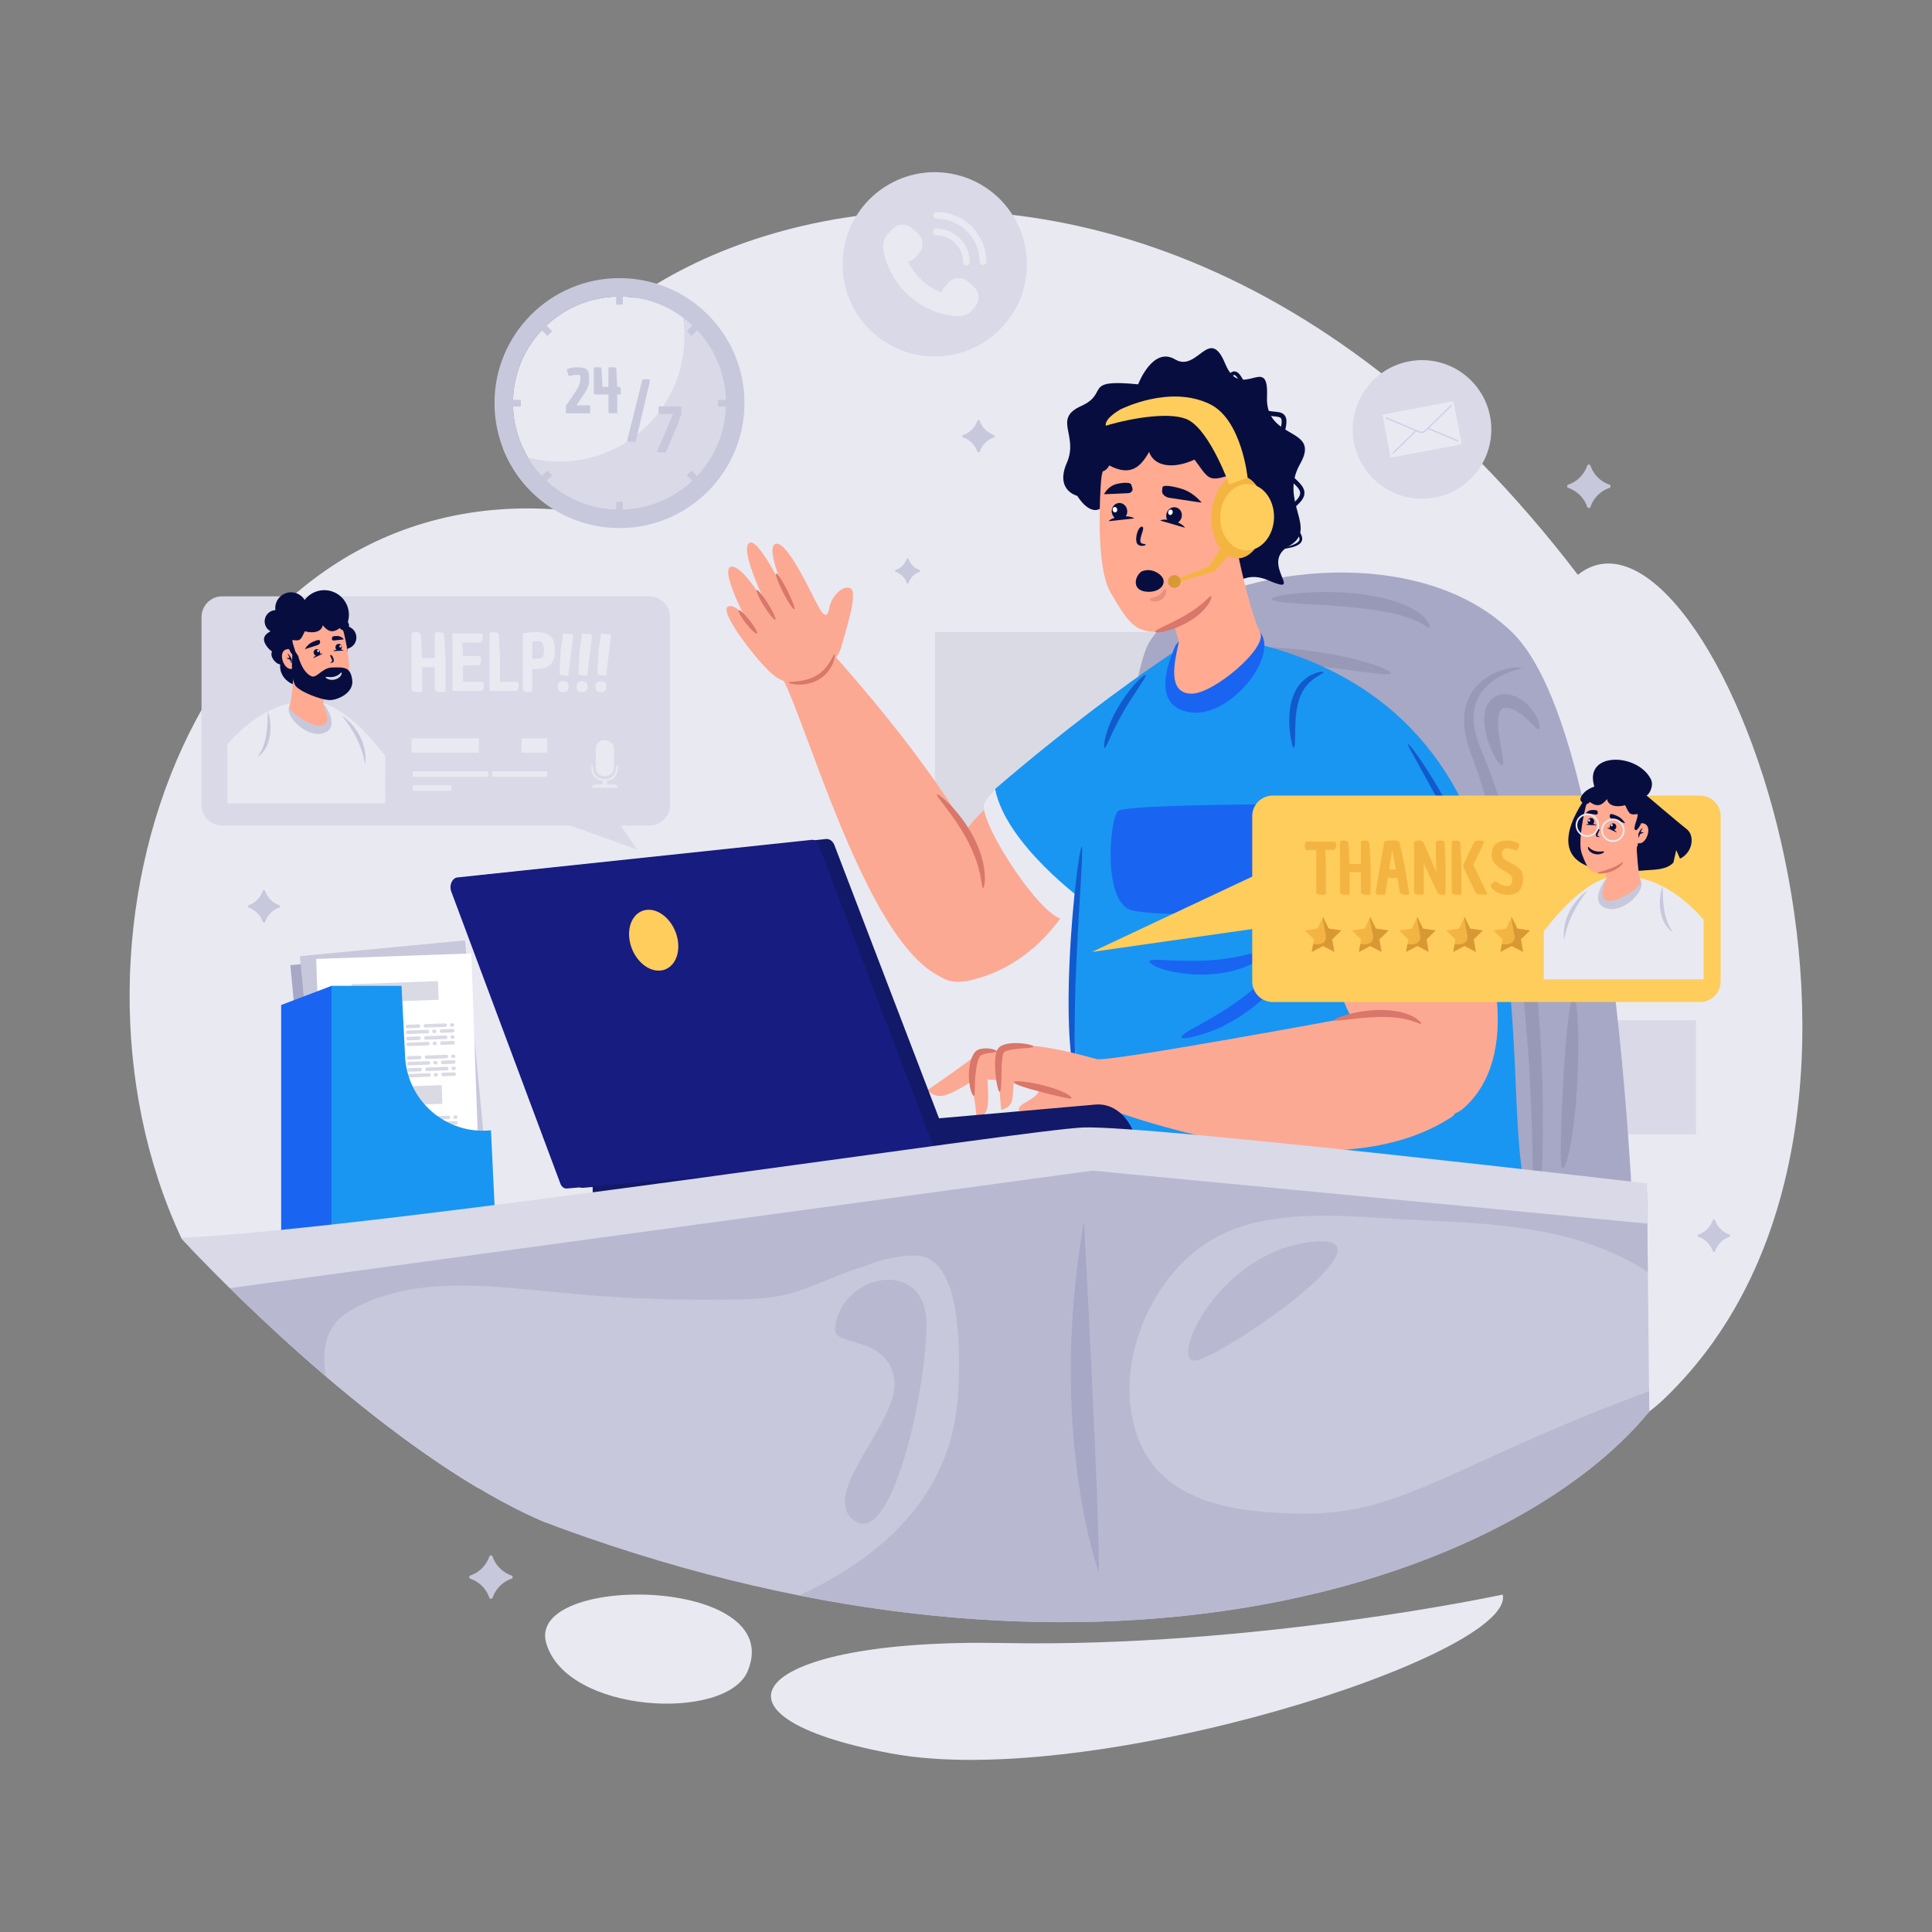 <svg xmlns="http://www.w3.org/2000/svg" enable-background="new 0 0 3000 3000" viewBox="0 0 3000 3000" id="business-contact-services"><rect x="0" y="0" width="3000" height="3000" fill="#808080" stroke="none"/><g><path fill="#e9e9f2" fill-rule="evenodd" d="M2583.81 2172.36c-230.94 220.85-1291.23 345.19-1737.17 159.61-36.56-5.27-71.52-12.53-104.74-21.65-223.8-133.33-442.85-368.51-459.95-387.08-.06 0-.06 0-.06-.06C58.98 1446.45 311.19 739.5 878.64 792.26c-276.82-279.77 776.09-940.65 1571.45 100.3 202.86-161.92 593.67 840.16 133.72 1279.8zM2333.42 2476.02s-383.91 82.9-775.1 75.27c-391.19-7.63-487.71 112.91-175.04 171.37 312.69 58.47 970.48-152.58 950.14-246.64z" clip-rule="evenodd"></path><path fill="#e9e9f2" fill-rule="evenodd" d="M1160.84 2595.3c62.88-148.18-344.8-153.1-312.6-43.53 32.19 109.57 279.47 121.58 312.6 43.53z" clip-rule="evenodd"></path><path fill="#d9d9e7" d="M2237 1584.27h396.55v177.14H2237z"></path><path fill="#dadae5" d="M1451.92 981.5h396.55v306.86h-396.55z"></path><g><path fill="#c8c8dc" d="M2685.12 1916.83a35.292 35.292 0 01-21.81-21.81 2.022 2.022 0 00-3.85 0 35.347 35.347 0 01-21.83 21.81c-1.87.65-1.87 3.2 0 3.85a35.401 35.401 0 0121.83 21.83c.65 1.87 3.2 1.87 3.85 0a35.347 35.347 0 0121.81-21.83c1.87-.65 1.87-3.2 0-3.85zM1427.82 885.01c-7.92-2.74-14.19-9-16.93-16.93-.5-1.45-2.48-1.45-2.99 0-2.74 7.92-9.02 14.19-16.95 16.93-1.45.5-1.45 2.49 0 2.99a27.472 27.472 0 0116.95 16.95c.5 1.45 2.49 1.45 2.99 0 2.74-7.93 9.01-14.21 16.93-16.95 1.45-.5 1.45-2.48 0-2.99zM1543.23 675.43a35.292 35.292 0 01-21.81-21.81 2.022 2.022 0 00-3.85 0 35.347 35.347 0 01-21.83 21.81c-1.87.65-1.87 3.2 0 3.85a35.401 35.401 0 0121.83 21.83c.65 1.87 3.2 1.87 3.85 0a35.347 35.347 0 0121.81-21.83c1.87-.65 1.87-3.21 0-3.85zM433.61 1405.54a35.292 35.292 0 01-21.81-21.81 2.022 2.022 0 00-3.85 0 35.347 35.347 0 01-21.83 21.81c-1.87.65-1.87 3.2 0 3.85a35.401 35.401 0 0121.83 21.83c.65 1.87 3.2 1.87 3.85 0a35.347 35.347 0 0121.81-21.83c1.87-.64 1.87-3.2 0-3.85zM794.19 2446.34c-13.69-4.73-24.52-15.56-29.25-29.25a2.71 2.71 0 00-5.16 0c-4.73 13.69-15.58 24.52-29.28 29.25a2.71 2.71 0 000 5.16c13.7 4.73 24.55 15.58 29.28 29.28a2.71 2.71 0 005.16 0c4.73-13.7 15.56-24.55 29.25-29.28 2.51-.87 2.51-4.3 0-5.16zM2499 752.51c-13.69-4.73-24.52-15.56-29.25-29.25a2.71 2.71 0 00-5.16 0c-4.73 13.69-15.58 24.52-29.28 29.25a2.71 2.71 0 000 5.16c13.7 4.73 24.55 15.58 29.28 29.28a2.71 2.71 0 005.16 0c4.73-13.7 15.56-24.55 29.25-29.28 2.51-.87 2.51-4.3 0-5.16z"></path></g></g><g><path fill="#a7a7c6" d="M2348.39 982.2c-165.99-162.66-514.34-83.42-565.95 19.04-51.61 102.46-100.28 940.98-100.28 940.98l641 57.46 215.43-46.17c0-.01-24.21-808.66-190.2-971.31z"></path><path fill="#9898b7" d="M2382.88 1932.09c-3.03-.22-1.48-53.51-3.15-139.53-.41-21.5-1.12-45.04-2.06-70.29-1.06-25.25-2.39-52.21-4.24-80.55-.46-7.08-1.03-14.25-1.54-21.5-.26-3.62-.52-7.27-.79-10.94-.31-3.66-.62-7.34-.93-11.04-.64-7.4-1.2-14.89-1.92-22.43-.73-7.54-1.46-15.16-2.2-22.84-.34-3.84-.78-7.7-1.2-11.56-.42-3.87-.85-7.75-1.28-11.65-.43-3.9-.85-7.82-1.28-11.75-.48-3.92-.97-7.86-1.45-11.82-1-7.9-1.92-15.88-3-23.88-1.12-8-2.24-16.05-3.37-24.15-9.48-64.71-21.55-125.88-36.25-180.49-7.07-27.39-15.26-52.96-23.14-76.82-4.28-11.88-8.41-23.36-12.38-34.39-4.16-11.54-7.15-23.13-8.47-34.57-1.33-11.41-.92-22.68 1.44-33.03.14-.65.28-1.29.42-1.93.14-.64.37-1.27.54-1.9.38-1.25.76-2.5 1.13-3.73l.28-.92.35-.9c.24-.6.47-1.19.71-1.78.48-1.18.91-2.36 1.43-3.5 2.16-4.52 4.49-8.79 7.29-12.53a77.706 77.706 0 0 1 18.15-18.02c6.35-4.53 12.64-7.77 18.44-10.19 11.62-4.83 21.23-6.46 27.71-7.05 6.52-.53 9.97.13 10.01.84.05.8-3.21 1.61-9.17 3.48-5.92 1.92-14.7 4.79-24.87 10.39-5.07 2.8-10.46 6.28-15.72 10.74a69.711 69.711 0 0 0-14.41 16.61c-2.13 3.28-3.81 6.96-5.38 10.78-.37.97-.66 1.98-1 2.97-.17.5-.33 1-.5 1.5l-.25.75-.19.78c-.25 1.04-.5 2.09-.76 3.14-.12.53-.28 1.05-.37 1.59-.08.54-.17 1.09-.25 1.63-1.47 8.7-1.38 18.24.24 28.18 1.61 9.94 4.71 20.25 8.93 30.69 2.18 5.45 4.41 11.02 6.68 16.68 2.29 5.74 4.67 11.57 6.98 17.54 8.78 24.03 17.77 49.89 25.5 77.59 16.02 55.25 28.87 117.22 38.46 182.71 1.13 8.2 2.26 16.34 3.38 24.44 1.08 8.1 1.97 16.16 2.95 24.16.47 4 .94 7.99 1.41 11.96.41 3.98.81 7.94 1.22 11.88.4 3.94.8 7.87 1.2 11.79.4 3.91.8 7.81 1.11 11.69.66 7.77 1.32 15.46 1.97 23.09.64 7.62 1.1 15.19 1.64 22.66.26 3.74.52 7.46.77 11.16.21 3.7.41 7.38.62 11.04.39 7.32.83 14.56 1.16 21.71 1.32 28.6 1.98 55.8 2.26 81.24.16 25.45-.03 49.15-.6 70.78-2.27 86.53-9.28 139.74-12.26 139.49zM1975.15 930.21c-.07-1.5 3.44-3.07 9.86-4.61 3.21-.76 7.15-1.55 11.74-2.26 4.59-.67 9.83-1.32 15.63-1.93 23.19-2.27 55.5-3.37 91.25.14 17.86 1.78 34.86 4.66 50.14 8.61 7.62 2.09 14.83 4.23 21.46 6.82 3.33 1.19 6.48 2.64 9.51 3.93 3 1.46 5.88 2.78 8.55 4.32 10.77 5.81 18.6 12.7 22.75 18.56 2.09 2.93 3.26 5.58 3.66 7.54.41 1.97.06 3.23-.66 3.47-1.4.48-3.79-1.81-8.93-4.93-5.1-3.12-12.8-7.09-23.17-10.58-2.54-.94-5.33-1.72-8.16-2.64-2.92-.77-5.87-1.71-9.05-2.44-6.27-1.66-13.14-3.01-20.36-4.44-14.52-2.65-30.74-4.81-47.91-6.52-34.36-3.38-65.93-4.74-88.86-6.42-5.74-.38-10.93-.82-15.51-1.3-4.57-.45-8.52-.9-11.76-1.45-6.49-1.06-10.11-2.36-10.18-3.87zM1880.54 1012.15c-.01-1.51 3.93-2.91 11.09-4.17 7.16-1.21 17.55-2.51 30.4-2.95 3.21-.14 6.58-.27 10.09-.37 3.51-.1 7.17-.23 10.94-.17 7.56.04 15.64.15 24.14.38 8.49.41 17.41.88 26.64 1.51 4.61.41 9.3.84 14.06 1.27 4.76.46 9.59.87 14.46 1.51 39 4.58 73.9 11.83 98.63 19.15 24.76 7.2 39.38 14.23 38.53 17.12-.84 2.89-16.56 1.22-41.72-2.02-25.12-3.36-59.7-8.08-97.97-12.57-4.78-.63-9.52-1.07-14.18-1.59-4.66-.53-9.26-1.05-13.77-1.57-9.04-.91-17.76-1.79-26.07-2.74-8.32-.77-16.23-1.55-23.63-2.37-3.7-.45-7.28-.73-10.72-1.07-3.44-.34-6.75-.68-9.9-1.03-12.62-1.53-22.87-2.58-29.96-3.98-7.1-1.37-11.05-2.83-11.06-4.34z"></path><path fill="#9898b7" d="M2332.62 1188.33c-2.71 1.09-9.45-7.41-16.56-23.29-3.49-7.96-7.09-17.77-9.4-29.52-1.14-5.88-1.95-12.25-1.82-19.26.08-3.5.37-7.16 1.16-11 .81-3.83 2.05-7.87 4.31-11.91 2.25-4 5.47-7.94 9.7-10.68 2.06-1.43 4.34-2.46 6.61-3.28 2.28-.75 4.59-1.26 6.81-1.47 4.47-.47 8.55.06 12.23.93 3.69.89 6.99 2.18 10 3.66 6.01 2.97 10.88 6.64 14.97 10.4 4.09 3.78 7.39 7.68 10.05 11.45 5.32 7.55 8.11 14.44 9.29 19.39 1.17 4.97.8 7.99-.55 8.57-1.41.61-3.68-1.23-6.93-4.55-3.25-3.31-7.59-8.12-13.38-13.2-2.89-2.54-6.15-5.13-9.78-7.53-3.61-2.39-7.62-4.6-11.78-6.13-4.11-1.54-8.5-2.3-11.63-1.75-.79.11-1.46.34-2.09.56-.59.28-1.17.52-1.65.92-1.02.68-1.92 1.79-2.82 3.34-.89 1.55-1.62 3.61-2.15 5.87-.52 2.27-.83 4.76-1.02 7.29-.35 5.08-.12 10.37.36 15.48.96 10.24 2.77 19.77 4.24 27.84 3.05 16.16 4.71 26.73 1.83 27.87zM2426.56 1814.05c-3.04-.52-3.32-15.44-2.9-39.34.46-23.92 1.67-56.91 3.66-93.38 2.01-36.47 4.48-69.49 7.25-93.39 2.77-23.89 5.83-38.65 8.84-38.59 3.01.07 5.41 15 6.58 39.1s1.13 57.37-.89 94.07c-2 36.7-5.67 69.88-10.09 93.74-4.39 23.88-9.56 38.29-12.45 37.79z"></path></g><g><g><path fill="#111968" d="M1681.72 1785.09s-463.69-2.39-549.22 48.76c-85.53 51.15 51.01 241.37 51.01 241.37s940.21 9.04 810.54-223.11c-121.74-217.95-312.33-67.02-312.33-67.02z"></path><path fill="#171c80" d="M1857.18 1791.33s-336.68 75.44-422.21 126.59c-85.53 51.15 42.12 185.65 42.12 185.65s474.28-28.31 755.39-58.41c79.38-39.97 79.51-166.38 57.28-196.8-54.18-74.14-432.58-57.03-432.58-57.03z"></path></g><g><g><path fill="#fca993" d="M1542.95 1244.16s41.77 129.43 120.8 152.24c-21.29 46.34-83.11 114.74-168.14 127.55-60.54 9.12-84.4-78.88-53.5-143.35 45.08-94.03 100.84-136.44 100.84-136.44z"></path><path fill="#e9e9f2" d="M1553.47 1218.5s-25.7 22.52-26 33.23c-.96 34.18 88.29 172.2 123.71 175.73 35.43 3.53 31.19-36.07 31.19-36.07l-128.9-172.89z"></path><path fill="#1996f2" d="M1684.78 1400.34s65.35-262.24 124.79-379.06c-67.46 45.79-159.38 113.65-264.33 203.83 16.64 86.46 139.56 175.21 139.54 175.23z"></path></g><g><path fill="#fca993" d="M1284.31 1005.3c34.18 37.77 382.68 422.74 245.82 506.88-154.32 94.87-277.86-412.77-322.99-472.51 5.39-3.77 67.09-26.67 77.17-34.37z"></path><path fill="#d8776a" d="M1526.61 1379.19c-.75-.03-1.44-2.39-2.06-6.52-.35-2.07-.85-4.58-1.27-7.48-.29-1.44-.59-2.98-.91-4.62-.15-.81-.31-1.65-.48-2.51-.2-.85-.41-1.73-.62-2.62-1.61-7.17-3.98-15.59-7.42-24.65-3.42-9.07-7.88-18.79-13.22-28.69-5.39-9.87-11.12-18.98-16.63-27.1-5.54-8.1-10.8-15.24-15.33-21.18-9.05-11.89-14.98-19.09-13.97-20.2 1-1.11 8.96 4.27 19.76 15.16 5.39 5.45 11.46 12.29 17.65 20.36 6.16 8.08 12.41 17.42 18.06 27.78 5.61 10.38 10.05 20.8 13.14 30.61 3.11 9.8 4.84 18.97 5.54 26.72.09.97.18 1.91.27 2.83.05.92.07 1.83.1 2.7.05 1.75.1 3.4.11 4.94-.15 3.09-.26 5.74-.56 7.89-.68 4.3-1.41 6.61-2.16 6.58z"></path></g><g><path fill="#fca993" d="M1193.72 945.96s-44.86-87.38-31.16-102.14c13.7-14.76 60.48 84.61 60.48 84.61s-36.31-77.75-18.9-83.9c17.41-6.15 53.62 72.91 66.19 96.36 8.16 15.21 14.47 20.41 17.51 2.57 3.04-17.84 22.35-36.92 33.57-29.43 11.22 7.49-10.17 72.29-15.95 93.3-5.41 19.66-59.33 81.45-107.57 38.24-25.97-23.26-82.88-98.08-67.07-103.86 11.77-4.3 24 14.19 29.48 23.92-9.95-19.23-40.63-81.16-25.48-85.48 17.97-5.13 58.9 65.81 58.9 65.81z"></path><g><path fill="#d8776a" d="M1224.69 1059.79c.06-.49 1.39-.85 3.71-1.08.58-.06 1.22-.11 1.92-.15.7-.07 1.46-.14 2.27-.22.81-.06 1.68-.13 2.59-.19.92-.06 1.88-.21 2.88-.3 4.03-.38 8.77-1.09 13.83-2.42 5.04-1.34 10.45-3.27 15.55-6.3.64-.38 1.27-.76 1.9-1.13.61-.41 1.21-.82 1.81-1.22l.89-.6.85-.65 1.68-1.29c2.15-1.79 4.14-3.63 5.9-5.54a69.07 69.07 0 0 0 8.31-11.11c4.16-6.87 5.89-11.69 6.89-11.48.95.15.96 5.69-2.34 13.76-1.64 4.02-4.18 8.63-7.85 13.17-1.84 2.27-3.99 4.47-6.37 6.59-.61.51-1.24 1.01-1.87 1.52l-.96.76-1.01.71c-.68.47-1.35.96-2.05 1.42-.72.43-1.44.87-2.16 1.3-5.84 3.46-12.05 5.44-17.71 6.55-5.68 1.09-10.87 1.3-15.15 1.04-1.07-.07-2.09-.09-3.05-.2-.95-.13-1.86-.25-2.7-.36-.84-.12-1.62-.24-2.33-.38-.71-.16-1.36-.32-1.94-.48-2.32-.64-3.55-1.22-3.49-1.72zM1205.15 890.55c1.77-.9 9.52 10.78 17.3 26.09 7.79 15.31 12.66 28.45 10.89 29.35-1.77.9-9.52-10.78-17.3-26.09-7.78-15.31-12.66-28.45-10.89-29.35zM1175.09 916.22c1.68-1.06 9.51 8.4 17.48 21.12 7.97 12.72 13.07 23.89 11.39 24.95s-9.51-8.4-17.48-21.12c-7.98-12.73-13.07-23.9-11.39-24.95zM1147.01 947.57c1.56-1.23 9.19 5.87 17.05 15.86 7.85 9.99 12.95 19.08 11.39 20.31-1.56 1.23-9.19-5.87-17.05-15.86-7.85-9.99-12.95-19.09-11.39-20.31z"></path></g></g></g><g><path fill="#1996f2" d="M1909.37 990.47c513.13 95.01 419.64 630.04 455.6 838.18-135.68 23.26-551.47 12.98-683.25-43.56 0 0-102-794.47 227.65-794.62z"></path><path fill="#115ace" d="M2009.19 1161.3c-1.42.16-3.79-7.41-5.62-20.05-.89-6.33-1.59-13.94-1.64-22.49-.03-8.54.65-18.07 2.97-27.95 2.37-9.85 6.42-19.05 11.84-26.29 2.72-3.6 5.68-6.74 8.71-9.34 3.08-2.54 6.11-4.69 9.07-6.26 5.88-3.24 11.03-4.78 14.62-5.48 3.62-.63 5.7-.52 5.9.16.22.72-1.44 1.96-4.44 3.71-2.97 1.82-7.27 4.28-11.97 7.9-2.38 1.77-4.74 3.96-7.14 6.39-2.35 2.49-4.61 5.34-6.71 8.53-4.17 6.41-7.4 14.33-9.53 23.16-2.08 8.85-3.02 17.65-3.52 25.74-.48 8.1-.57 15.49-.65 21.73-.11 12.49-.39 20.37-1.89 20.54zM1715.14 1161.3c-.71-.18-.89-2.11-.58-5.51.15-1.7.43-3.76.82-6.14.45-2.36 1.16-5 1.92-7.93.39-1.46.79-3 1.27-4.58l1.68-4.86c.6-1.67 1.22-3.41 1.86-5.19.65-1.78 1.47-3.54 2.24-5.39.8-1.83 1.62-3.71 2.45-5.62.88-1.9 1.86-3.79 2.83-5.73.99-1.93 1.94-3.93 3.04-5.88 1.11-1.95 2.23-3.92 3.36-5.92.58-.99 1.13-2 1.72-2.96.6-.96 1.2-1.92 1.8-2.86 1.2-1.89 2.38-3.75 3.54-5.57 1.23-1.78 2.44-3.53 3.62-5.24 1.18-1.71 2.36-3.37 3.57-4.95 1.2-1.58 2.38-3.12 3.51-4.62 1.16-1.48 2.33-2.88 3.45-4.25 2.22-2.74 4.44-5.18 6.46-7.4 8.16-8.83 14.23-13.35 15.29-12.34 1.08 1.01-2.9 7.19-9.38 17-1.62 2.45-3.39 5.13-5.28 8.01-.95 1.44-1.93 2.92-2.94 4.45-.99 1.54-2.01 3.12-3.06 4.75-1.07 1.61-2.12 3.29-3.18 5l-3.3 5.22c-1.08 1.8-2.18 3.62-3.29 5.48-.56.92-1.13 1.85-1.7 2.79-.56.94-1.09 1.91-1.65 2.87-1.11 1.92-2.21 3.82-3.29 5.69-1.09 1.87-2.05 3.77-3.07 5.59-.99 1.84-2.02 3.63-2.95 5.4-.91 1.79-1.8 3.55-2.67 5.26-.86 1.72-1.79 3.36-2.56 5-.78 1.64-1.54 3.24-2.27 4.78-.75 1.54-1.48 3.03-2.18 4.46-.64 1.45-1.26 2.84-1.85 4.18-1.18 2.66-2.36 5.05-3.33 7.17-.91 2.14-1.75 3.98-2.5 5.46-1.51 2.97-2.69 4.56-3.4 4.38z"></path><path fill="#1965f2" d="M1962.93 1249.02c6.78 77.96 35.24 126.75 16.26 148.43-18.97 21.69-173.48 27.11-220.92 16.26-47.44-10.84-34.76-144.91-22.12-154.45 12.64-9.54 226.78-10.24 226.78-10.24z"></path><path fill="#115ace" d="M1670.08 1672.84c-.36.06-.89-1.13-1.57-3.45-.34-1.16-.71-2.61-1.12-4.32-.2-.86-.41-1.79-.64-2.77-.19-1-.38-2.05-.59-3.18-.41-2.25-.84-4.75-1.29-7.5-.43-2.75-.8-5.74-1.22-8.96-.2-1.61-.43-3.27-.62-4.99-.17-1.72-.35-3.5-.54-5.33-.37-3.66-.75-7.53-1.02-11.59-2.58-32.53-2.94-77.59-.7-127.16 2.23-49.58 6.32-94.31 10.12-126.59 3.8-32.28 7.35-52.11 8.8-51.94 1.47.16.57 20.23-1.3 52.6-1.87 32.37-4.76 77.05-6.98 126.4-2.23 49.35-3.06 94.03-2.42 126.33.03 4.04.16 7.88.26 11.52.05 1.82.09 3.59.13 5.3.04 1.71.14 3.37.19 4.97.12 3.21.23 6.19.34 8.94.15 2.74.27 5.25.36 7.52.04 1.13.08 2.2.11 3.21.05 1 .1 1.94.14 2.81.08 1.74.11 3.22.1 4.43 0 2.4-.18 3.7-.54 3.75z"></path><path fill="#1965f2" d="M1861.72 1591.83c20.44-11.3 45.46-26.21 65.45-41.17 24.25-17.69 43.53-36.7 56.71-51.4 13.23-14.66 20.87-24.77 23.73-23.29 2.97 18.92-24.07 51.92-37.27 65.93-19.49 20.28-43.72 37.46-68.6 49.99-25.34 15.37-110.11 36.46-40.02-.06zM1784.57 1492.76c.87-2.89 11.5-2.53 28.25-1.79 19.49.94 43.77 1.65 64.57.2 24.97-1.44 47.04-5.82 63.04-9.86 16-3.98 26.18-7.23 27.77-4.47-.67 7.64-15.36 14.92-22.27 18.92-24.64 12.91-58.35 18.59-86.91 17.59-20.01-.32-67.73-7.18-74.45-20.59z"></path></g><g><g><path fill="#fca993" d="M1713.04 1714.96c-1.32-.03-121.19 15.98-130.94 9.34-2.93-12.22 29.71-15.53 32.64-34.74-12.59-2.65-30.32-7.72-40.63-9.22-.55 9.18-1.25 19.33-1.92 25.09-1.82 15.64-17.37 17.86-17.37 17.86s-2.49-23.35-2.44-27.9c.03-1.75-.67-9.87-1.45-17.87-6.78-.65-12.71-1.06-17.71-1.3.28 2.92 2.25 24.15.54 40.25-2.04 19.14-17.18 19.62-17.18 19.62s-2.32-24.75-4.75-36.39c-1.12-5.38-2.64-13.03-3.16-20.39-10.53 6.74-34.78 21.52-46.38 22.37-15.05 1.11-22.15-9.16-22.15-9.16s48.41-32.43 80.53-57.96c5.46-4.33 15.38-2.49 32.75-1.98 23.53-24.96 130.3 7.14 149.97 12.04-.37 3.82 9.2 67.36 9.65 70.34z"></path><path fill="#d8776a" d="M1663.76 1705.2c-.34.67-1.85.76-4.19.4-1.15-.21-2.59-.42-4.22-.75-1.62-.35-3.46-.74-5.49-1.18-8.11-1.82-19.32-4.46-31.68-7.65-24.74-6.33-44.65-12.73-44.06-15.69.58-2.92 21.63-1.24 46.76 5.18 12.56 3.23 23.73 7.13 31.53 10.92.97.48 1.9.91 2.76 1.38.86.48 1.67.94 2.41 1.39 1.49.89 2.75 1.7 3.71 2.53 1.95 1.62 2.81 2.8 2.47 3.47zM1512.22 1701.64c-.72.17-1.74-1-2.85-3.35-1.12-2.35-2.3-5.88-3.22-10.36-1.83-8.95-2.79-21.71.01-35.76.72-3.51 1.68-6.94 3.02-10.25.66-1.65 1.45-3.28 2.4-4.87.95-1.59 2.07-3.16 3.66-4.62.79-.73 1.71-1.43 2.82-2l.4-.21.31-.13.62-.24c.41-.16.82-.31 1.22-.46.81-.27 1.59-.45 2.36-.66.77-.19 1.51-.29 2.25-.42 2.92-.43 5.55-.46 7.91-.36 4.71.28 8.35 1.09 10.82 1.96 2.46.87 3.73 1.79 3.62 2.53-.11.74-1.54 1.24-3.99 1.68-2.44.43-5.94.82-10.04 1.5-2.04.37-4.23.82-6.37 1.48-.52.19-1.08.33-1.58.54-.49.22-1.03.41-1.5.64l-.69.37-.35.18-.17.09-.05.06c-.13.11-.35.32-.59.61-.5.57-1.09 1.49-1.62 2.56-.54 1.06-1.05 2.28-1.51 3.6-.93 2.61-1.69 5.55-2.32 8.62-1.26 6.16-1.93 12.28-2.37 17.86-.42 5.59-.56 10.67-.63 14.96-.16 8.58-.06 14.08-1.57 14.45z"></path><path fill="#d8776a" d="M1552.39 1695.39c-1.48.16-3.56-6.24-5.21-16.82a178.76 178.76 0 0 1-1.87-18.75c-.16-3.56-.23-7.33-.1-11.28.14-3.96.43-8.08 1.4-12.6.28-1.15.57-2.3 1.01-3.51.17-.58.51-1.26.78-1.88.08-.16.13-.31.23-.48l.33-.55c.22-.36.45-.72.69-1.07 2-2.71 4.41-4.12 6.57-5.15 4.38-1.99 8.37-2.65 12.11-3.11 7.46-.82 13.93-.46 19.33.09 10.78 1.19 17.18 3.39 17.02 4.85-.16 1.51-6.76 2.03-17.13 2.82-5.16.43-11.33.9-17.71 2.12-3.15.61-6.43 1.48-8.93 2.77-2.76 1.61-2.64 1.64-3.7 5.5-.73 3.38-1.11 7.13-1.37 10.76-.26 3.64-.41 7.22-.52 10.64-.18 6.9-.34 13.12-.47 18.35-.33 10.53-.96 17.14-2.46 17.3z"></path></g><g><path fill="#fca993" d="M2100.44 1581.07c-14.49-15.88-28.11-74.88-28.11-74.88l232.4-43.48s64.87 174.18-33.46 259.34c-64.68 50.75-162.45-131.79-170.83-140.98z"></path><path fill="#e9e9f2" d="M2307.58 1432.13s15.85 18.45 6.14 46.96-188.88 81.48-242.1 51.33c-16.39-9.28-15.68-54.61-15.68-54.61l251.64-43.68z"></path><path fill="#1996f2" d="M2313.42 1440.74s-189.57 79.56-250.79 53.9-67.64-397.28-12.04-426.16c55.6-28.87 272.24 276.16 262.83 372.26z"></path><path fill="#115ace" d="M2062.63 1494.64c-.3.21-.98-.21-2.02-1.24-.51-.51-1.14-1.17-1.81-1.99-.62-.84-1.31-1.83-2.08-2.96-2.98-4.55-6.5-11.57-9.94-20.51-6.93-17.88-13.7-43.33-19.3-71.7-5.59-28.38-9.15-54.3-11.02-73.14-1.87-18.84-2.04-30.61-.58-30.8 1.46-.19 4.26 11.2 8.02 29.68 3.77 18.48 8.48 44.06 14.02 72.19 5.54 28.13 11.07 53.44 16 71.41 2.44 9 4.77 16.12 6.5 21.01.45 1.21.83 2.31 1.14 3.27.35.93.66 1.72.86 2.4.43 1.35.51 2.17.21 2.38zM2313.42 1440.74c-.37.04-.86-1.02-1.46-3.05-.3-1.02-.63-2.27-.98-3.76-.38-1.48-.67-3.21-1.21-5.13-1.88-7.69-4.62-18.77-8.8-32.24-4.19-13.46-9.83-29.3-16.87-46.6-7.04-17.3-15.45-36.07-24.83-55.53-18.81-38.9-37.8-73.23-51.6-98.05-13.81-24.83-22.51-40.14-21.28-40.96 1.21-.81 12.18 13.11 27.72 37.08 15.53 23.96 35.71 57.96 54.74 97.3 9.48 19.68 17.74 38.82 24.38 56.59 6.65 17.77 11.66 34.16 14.99 48.16s4.99 25.57 5.64 33.59c.23 1.99.2 3.8.25 5.35.03 1.55.02 2.87-.02 3.93-.08 2.15-.3 3.28-.67 3.32z"></path></g><g><path fill="#fca993" d="M1703.39 1644.61c21.42 4.36 392.74-64.55 392.74-64.55l-.32-1.32c.37.24.68.78 1.12.72 154.68-20.18 205.83 99.93 159.19 153.67-178.54 119.42-489.92 5.26-555.15-17.99-8.6-19.75-1.55-61.67 2.42-70.53z"></path><path fill="#d8776a" d="M2206.7 1589.57c-.46.61-2.45.06-5.61-1.24-3.26-1.16-7.76-2.98-13.56-4.53-5.8-1.54-12.81-2.9-20.75-3.71-7.94-.8-16.76-1.09-26.07-.91-18.63.43-35.58 2.52-47.9 3.95-12.33 1.45-20.06 2.3-20.47.85-.42-1.43 6.74-4.95 18.98-8.38 12.22-3.41 29.57-6.82 49.17-7.27 9.79-.19 19.19.42 27.66 1.85 8.47 1.43 15.98 3.73 21.98 6.39 6.01 2.67 10.42 5.77 13.19 8.15 2.68 2.55 3.83 4.26 3.38 4.85z"></path></g></g><g><g><path fill="#070e3f" d="M1711.5 787.66c-18.88 16.11-38.7-17.7-38.7-17.7s-35-8.18-16.21-51.35-22.49-68.01 22.25-88.16c44.74-20.15.43-42.34 88.46-33.69 0 0 22.53-59.54 57.43-38.69 34.91 20.85 52.91-53.72 77.76 6.74 24.85 60.46 67.99-18.19 64.89 51.1-3.1 69.29 84.82 45.86 51.35 104.59-33.47 58.74 29.97 100.9-17.31 127.48s27.73 78.91-32.68 52.88c-60.41-26.03-75.37 62.38-99.8 2.57-24.43-59.81-120.41-16.57-128.38-76.66-7.96-60.1-29.06-39.11-29.06-39.11z"></path><path fill="#070e3f" d="M1988.11 852.31c.07.39 6.24.29 17.22-2.25 2.73-.74 5.77-1.61 9-3.23 1.6-.81 3.27-1.83 4.79-3.36 1.55-1.49 2.73-3.83 2.9-6.33.07-5.08-2.58-9.01-4.94-12.84-2.48-3.84-5.23-7.6-7.52-11.74-2.29-4.1-4.04-8.67-3.77-13.26.25-4.58 2.63-9.07 6.42-12.91 1.8-1.82 4.13-3.9 6.37-6.28 2.18-2.39 4.26-5.13 5.72-8.55 1.42-3.45 1.65-7.88.25-11.56-1.33-3.7-3.59-6.6-5.87-9.22-4.64-5.2-9.77-9.48-14.41-14.28-4.7-4.73-8.89-9.93-11.91-15.79-2.91-5.9-4.58-12.45-4.53-19.29.03-6.84 1.51-13.83 3.83-20.71 2.42-7.29 4.79-14.5 5.72-22.47.27-3.9.77-8.58-2.49-13.18-1.63-2.27-4.11-3.5-6.17-4.2-2.15-.75-4.07-.97-5.97-1.26-7.37-.79-13.87-1.18-19.68-3.58-5.78-2.27-10.72-6.05-14.54-10.8-3.84-4.73-6.84-10.1-9.16-15.62-2.44-5.66-4.82-11.32-7.48-16.63-1.35-2.66-2.7-5.27-4.34-7.78-1.68-2.48-3.27-5.02-6.34-7.05-1.55-.97-3.71-1.68-5.82-1.29-1.99.4-3.58 1.35-4.74 2.33-2.37 1.98-4.02 4.1-5.53 6.16-5.9 8.29-10.41 15.85-14.95 22.25a267.72 267.72 0 0 1-12.04 16c-7.02 8.48-11.31 12.87-10.91 13.29.3.33 5.28-3.35 13.09-11.36 3.86-4.04 8.38-9.18 13.24-15.46 4.89-6.21 9.92-13.85 15.78-21.51 2.87-3.7 6.8-7.74 8.76-5.56 1.5.97 3.04 3.19 4.38 5.38 1.38 2.23 2.61 4.75 3.84 7.3 2.44 5.17 4.63 10.67 6.99 16.45 2.38 5.95 5.54 11.93 9.88 17.43 4.28 5.51 10.28 10.3 17.25 13.1 6.94 2.94 14.66 3.42 21.4 4.21 3.31.43 6.32 1.23 7.19 2.67 1.15 1.36 1.34 4.66.97 7.92-.78 6.68-3.04 13.8-5.4 20.82-2.5 7.43-4.19 15.24-4.19 23.14-.04 7.9 1.98 15.78 5.44 22.61 7.1 13.8 19.31 22.36 27.71 31.34 2.05 2.26 3.81 4.6 4.67 6.92.88 2.31.8 4.55-.04 6.89-.95 2.32-2.52 4.58-4.35 6.66-1.84 2.04-3.9 3.95-6.15 6.32-4.28 4.5-7.5 10.56-7.65 16.9-.16 6.3 2.33 11.75 4.96 16.13 2.67 4.44 5.65 8.2 8.16 11.76 2.48 3.51 4.68 7.07 4.7 10.03.01 2.84-2.48 5.18-5.23 6.71-2.72 1.59-5.56 2.65-8.11 3.56-10.41 3.34-16.52 4.45-16.4 5.07z"></path></g><g><path fill="#1965f2" d="M1958.62 984.44c-21.54-34.01-124.01-3.9-133.99 19.33-9.98 23.23-37.92 93.08 23.43 102.31 61.36 9.22 134.64-83.62 110.56-121.64z"></path><path fill="#ffaa91" d="M1849.99 1077.15c33.87.6 119.08-71.17 106.74-95.22-11.34-22.09-28.05-86.79-37.96-139.61l-103.28 102.12c2.71 11.86 14.13 46.87 15.01 52.64-7.04 31.37-18.3 79.45 19.49 80.07z"></path></g><g><path fill="#ffaa91" d="M1724.12 919.35c28.43 49.67 38.88 60.58 69.49 61.89 8.32.34 132.01-63.9 131.9-133.3-.07-44.23 6.03-144.66-74.08-160.65-20.97-4.18-135.24-20.08-141.65 58.42-1.17 14.21-9.28 132.48 14.34 173.64z"></path><path fill="#d8776a" d="M1793.61 981.24c-.99-3.27 21.28-11.12 45.71-25.06 6.14-3.44 11.67-7.15 16.63-10.6 4.9-3.53 9.1-6.96 12.57-9.96 3.4-3.05 6.07-5.64 8.04-7.42.96-.9 1.79-1.58 2.45-2.01.17-.11.32-.19.47-.26.18-.11.34-.18.47-.22.27-.07.45 0 .58.14.13.14.21.36.29.59.03.1.07.21.11.35.02.15.01.34 0 .53-.03.79-.3 1.87-.76 3.23-.96 2.67-2.89 6.29-5.85 10.35-3.01 4-7.06 8.4-12.03 12.7-5.02 4.22-10.86 8.5-17.41 12.18-1.64.92-3.25 1.83-4.85 2.73-1.64.79-3.26 1.57-4.85 2.34l-4.7 2.2c-1.57.62-3.11 1.22-4.62 1.81-5.98 2.45-11.59 3.97-16.28 5.23-2.33.67-4.53.98-6.44 1.32-1.91.31-3.58.51-4.95.61-2.75.2-4.36-.05-4.58-.78z"></path><path fill="#ea907f" d="M1785.27 930.52c.14-1.1 2.07-1.76 4.77-2.46 2.7-.71 6.16-1.56 9.04-3.37 2.9-1.76 4.9-4.36 6.47-6.6.79-1.11 1.47-2.09 2.14-2.79.33-.34.66-.62 1-.81.34-.21.65-.13.89-.01.41.32.8.66 1.04 1.6.24.91.33 2.25.1 3.92-.25 1.66-.84 3.67-2.05 5.73-1.2 2.04-3.07 4.1-5.48 5.58-2.39 1.51-4.97 2.22-7.23 2.5-2.28.26-4.28.12-5.89-.24-3.23-.72-4.94-2.02-4.8-3.05z"></path></g><g><path fill="#ffaa91" d="M1917.71 843.37c35.33 18.2 54.33-61.63 22.64-72.1-9.15-3.02-26.75-3.02-29.65 14.97-3.13 19.41-.73 53.15 7.01 57.13z"></path><path fill="#070e3f" d="M1933.47 786.31c-6.7 6.24-18.15 26.36-8.04 39.76 0 0-1-9.59 3.52-15.93l12.24-7.13-12.9.34 5.18-17.04z"></path></g><path fill="#070e3f" d="M1773.69 817.82c6.18 1.76-10.48 25.49 1.39 26.6 11.87 1.11-6.73 7.43-9.95-1.62-3.21-9.04 3.08-26.54 8.56-24.98z"></path><g><g><path fill="#070e3f" d="M1811.43 797.09c-1.99 6.86 1.59 13.92 8 15.78 6.41 1.86 13.22-2.19 15.21-9.05 1.99-6.86-1.59-13.92-8-15.78-6.41-1.86-13.22 2.19-15.21 9.05z"></path><path fill="#070e3f" d="M1801.61 808.31c3.41-2.12 11.57-2.01 20.61.61 9.04 2.62 15.99 6.9 17.73 10.52l-38.34-11.13z"></path><path fill="#fff" d="M1813.97 794.68c-.51 2.3.63 4.52 2.54 4.94 1.92.42 3.88-1.1 4.39-3.41.51-2.31-.63-4.52-2.54-4.94-1.91-.42-3.88 1.1-4.39 3.41z"></path><path fill="#070e3f" d="M1862.74 780.07c3.44.46 3.76-.52.71-2.18 0 0-9.39-11.62-24.83-17.55-7.96-3.06-30.99-8.92-33.43-4.04 0 0-1.12 6.63-.49 8.71 1.01 3.29 5.5 7.25 11.18 8.01l46.86 7.05z"></path></g><g><path fill="#070e3f" d="M1726.31 795.24c.78 7.1 6.78 12.27 13.42 11.54 6.63-.72 11.39-7.06 10.61-14.16-.77-7.1-6.78-12.27-13.42-11.54-6.63.72-11.38 7.06-10.61 14.16z"></path><path fill="#070e3f" d="M1721.51 809.35c2.34-3.25 9.93-6.27 19.28-7.29 9.35-1.02 17.41.29 20.4 2.96l-39.68 4.33z"></path><path fill="#fff" d="M1727.75 792.04c.41 2.33 2.3 3.94 4.24 3.6 1.93-.34 3.17-2.5 2.76-4.82-.41-2.33-2.3-3.94-4.23-3.6-1.94.33-3.18 2.49-2.77 4.82z"></path><path fill="#070e3f" d="M1716.69 767.4c-2.58.07-3.05-.83-1.03-2 0 0 4.81-9.34 15.56-13.06 5.54-1.92 22.24-4.82 25.2-.26 0 0 2.31 5.97 2.26 7.75-.07 2.81-2.72 5.86-6.98 5.97l-35.01 1.6z"></path></g></g><path fill="#070e3f" d="M1772.15 887.71c-10.21 7.49-15.09 28.78 7.82 31.06 22.91 2.28 35.51-15.64 20.3-27.15s-28.12-3.91-28.12-3.91zM1906.43 738.72c-30.62 9.93-30.53 3.24-51.58-25.07-32.06 14.81-62.4 11.49-70.51-11.89-13.57 23.8-28.8 38.27-61.99 20.96-8.49 18.92-34.7 7.05-36.21-3.67-3.4-24.14 41.52-87.48 168.05-71.99 112.09 13.72 71.01 151.32 55.29 152.33-15.71 1 2.28-46.45-3.05-60.67z"></path><g><path fill="#f4b442" fill-rule="evenodd" d="m1823.8 900.88 53.89-21.64 20.84-32.55 11.22 14.03-24.56 26.53-59.78 18.01z" clip-rule="evenodd"></path><path fill="#d89935" fill-rule="evenodd" d="M1833.11 905.11c-1.21 5.3-6.49 8.61-11.78 7.4-5.3-1.21-8.61-6.49-7.4-11.78 1.21-5.3 6.49-8.61 11.78-7.4a9.832 9.832 0 0 1 7.4 11.78z" clip-rule="evenodd"></path><ellipse cx="1922.77" cy="802.69" fill="#f4b442" rx="64.47" ry="41.77" transform="rotate(-88.315 1922.713 802.664)"></ellipse><path fill="#ffcd5c" d="M1978.27 804.32c-.84 28.48-20.21 51.02-43.27 50.34-23.06-.68-41.08-24.32-40.24-52.79.84-28.48 20.21-51.02 43.27-50.34 23.07.68 41.08 24.31 40.24 52.79zM1739.85 635.74s-24.99 13.65-22.81 25.31c44.16-13.19 104.32-22.17 128.97-8.5 33.59 18.63 62.61 99.56 62.61 99.56l28.63-10.44s-8.95-89.43-57.97-113.83c-62.91-31.31-139.43 7.9-139.43 7.9z"></path></g></g></g><g><g><path fill="#111968" d="m920.68 1865.5 846.42-72.03c-.94-46.38-30.58-81.43-66.13-78.31l-781.94 68.7 1.65 81.64z"></path><path fill="#111968" d="m905.39 1844.4 552.58-47.03c10.12-.86 16.9-14.67 13.18-26.85l-174.87-456.59c-2.23-7.29-7.73-11.73-13.78-11.09l-545.58 57.45c-9.62 1.01-16.05 14.59-12.51 26.41l167.55 446.47c2.15 7.25 7.53 11.73 13.43 11.23z"></path><path fill="#171c80" d="m880.18 1845.5 557.85-47.92c7.88-.68 13.16-11.44 10.27-20.95l-176.85-463.89c-1.73-5.69-6.02-9.15-10.73-8.65l-550.71 58.43c-7.5.8-12.51 11.39-9.76 20.61l169.46 453.62c1.69 5.66 5.88 9.15 10.47 8.75z"></path><path fill="#ffcd5c" d="M977.28 1457.8c3.34 26.05 22.92 48.16 43.77 49.36 20.87 1.21 35.1-18.98 31.75-45.1-3.35-26.11-23-48.2-43.86-49.35-20.83-1.14-34.99 19.05-31.66 45.09z"></path></g><g><path fill="#a7a7c6" d="m450.85 1498.72 256.37-24.51 31.48 329.27-256.37 24.51z"></path><path fill="#c8c8dc" d="m465.7 1484.71 256.37-24.51 31.47 329.27-256.37 24.51z"></path><path fill="#fff" d="m490.98 1489.06 240.86-8.59 11.2 314.05-240.86 8.59z"></path><path fill="#dadae5" d="M551.95 1687.39h134.41v29.01H551.95z" transform="rotate(-2.046 618.254 1699.543)"></path><path fill="#dadae5" d="M546.19 1525.88H680.6v29.01H546.19z" transform="rotate(-2.046 612.522 1538.3)"></path><path fill="#dadae5" d="m691.48 1594.6-30.81 1.1a2.73 2.73 0 0 1-2.83-2.64 2.744 2.744 0 0 1 2.64-2.83l30.81-1.1a2.737 2.737 0 0 1 2.83 2.64 2.744 2.744 0 0 1-2.64 2.83zM702.63 1594.2l-1.1.04a2.73 2.73 0 0 1-2.83-2.64 2.75 2.75 0 0 1 2.64-2.83l1.1-.04a2.744 2.744 0 0 1 2.83 2.64c.04 1.51-1.14 2.78-2.64 2.83zM666.51 1601.71c.05 1.5-1.13 2.78-2.64 2.83l-30.81 1.1a2.744 2.744 0 0 1-2.83-2.64 2.73 2.73 0 0 1 2.63-2.83l30.81-1.1a2.74 2.74 0 0 1 2.84 2.64zM673.93 1604.18a2.744 2.744 0 0 1-2.83-2.64 2.73 2.73 0 0 1 2.63-2.83l1.1-.04a2.737 2.737 0 0 1 2.83 2.64c.05 1.5-1.13 2.78-2.64 2.83l-1.09.04zM632.75 1596.69a2.744 2.744 0 0 1-2.83-2.64 2.73 2.73 0 0 1 2.63-2.83l17.3-.62c1.51-.05 2.78 1.13 2.83 2.63a2.73 2.73 0 0 1-2.63 2.83l-17.3.63zM702.95 1603.15l-17.3.62a2.746 2.746 0 0 1-2.84-2.64 2.737 2.737 0 0 1 2.64-2.83l17.3-.62a2.744 2.744 0 0 1 2.83 2.64c.05 1.5-1.13 2.77-2.63 2.83zM694.79 1610.52a2.737 2.737 0 0 1-2.64 2.83l-30.81 1.1a2.737 2.737 0 0 1-.19-5.47l30.81-1.1c1.5-.06 2.77 1.12 2.83 2.64zM703.3 1612.95l-1.09.04a2.746 2.746 0 0 1-2.84-2.64 2.737 2.737 0 0 1 2.64-2.83l1.09-.04a2.75 2.75 0 0 1 2.83 2.64c.05 1.5-1.13 2.78-2.63 2.83zM630.91 1621.75a2.73 2.73 0 0 1 2.63-2.83l30.81-1.1a2.73 2.73 0 0 1 2.83 2.64 2.737 2.737 0 0 1-2.64 2.83l-30.81 1.1a2.735 2.735 0 0 1-2.82-2.64zM675.7 1622.89l-1.1.04a2.744 2.744 0 0 1-2.83-2.64 2.73 2.73 0 0 1 2.63-2.83l1.1-.04a2.737 2.737 0 0 1 2.83 2.64c.05 1.5-1.13 2.77-2.63 2.83zM630.59 1612.81a2.73 2.73 0 0 1 2.63-2.83l17.3-.62a2.73 2.73 0 0 1 2.83 2.64c.05 1.5-1.12 2.78-2.63 2.83l-17.3.62a2.738 2.738 0 0 1-2.83-2.64zM703.62 1621.89l-17.3.62a2.752 2.752 0 0 1-2.84-2.64 2.737 2.737 0 0 1 2.64-2.83l17.3-.62a2.75 2.75 0 0 1 2.83 2.64c.05 1.51-1.13 2.78-2.63 2.83zM695.85 1640.45a2.737 2.737 0 0 1-2.64 2.83l-30.81 1.1a2.73 2.73 0 0 1-2.83-2.64 2.737 2.737 0 0 1 2.64-2.83l30.81-1.1a2.737 2.737 0 0 1 2.83 2.64zM704.37 1642.88l-1.1.04a2.724 2.724 0 0 1-2.83-2.64 2.744 2.744 0 0 1 2.64-2.83l1.1-.04a2.742 2.742 0 0 1 2.83 2.63c.04 1.52-1.14 2.79-2.64 2.84zM631.98 1651.68a2.73 2.73 0 0 1 2.63-2.83l30.81-1.1a2.737 2.737 0 0 1 .19 5.47l-30.81 1.1a2.729 2.729 0 0 1-2.82-2.64zM676.76 1652.82l-1.1.04a2.744 2.744 0 0 1-2.83-2.64 2.73 2.73 0 0 1 2.63-2.83l1.1-.04a2.737 2.737 0 0 1 2.83 2.64 2.723 2.723 0 0 1-2.63 2.83zM631.66 1642.74a2.73 2.73 0 0 1 2.63-2.83l17.3-.62c1.51-.05 2.78 1.13 2.83 2.63a2.73 2.73 0 0 1-2.63 2.83l-17.3.62a2.717 2.717 0 0 1-2.83-2.63zM704.68 1651.83l-17.3.62a2.746 2.746 0 0 1-2.84-2.64 2.737 2.737 0 0 1 2.64-2.83l17.3-.62a2.744 2.744 0 0 1 2.83 2.64c.06 1.5-1.12 2.77-2.63 2.83zM696.52 1659.2c.05 1.5-1.13 2.78-2.64 2.83l-30.81 1.1a2.737 2.737 0 0 1-.19-5.47l30.81-1.1a2.73 2.73 0 0 1 2.83 2.64zM705.03 1661.63l-1.09.04a2.752 2.752 0 0 1-2.84-2.64 2.737 2.737 0 0 1 2.64-2.83l1.09-.04a2.75 2.75 0 0 1 2.83 2.64c.06 1.5-1.12 2.78-2.63 2.83zM666.09 1666.5a2.737 2.737 0 0 1 .19 5.47l-30.81 1.1a2.744 2.744 0 0 1-2.83-2.64 2.73 2.73 0 0 1 2.63-2.83l30.82-1.1zM677.43 1671.57l-1.1.04a2.744 2.744 0 0 1-2.83-2.64 2.73 2.73 0 0 1 2.63-2.83l1.1-.04a2.73 2.73 0 0 1 2.83 2.64c.06 1.5-1.12 2.77-2.63 2.83zM632.33 1661.49a2.73 2.73 0 0 1 2.63-2.83l17.3-.62a2.73 2.73 0 0 1 2.83 2.64 2.73 2.73 0 0 1-2.63 2.83l-17.3.62a2.738 2.738 0 0 1-2.83-2.64zM705.35 1670.57l-17.3.62a2.752 2.752 0 0 1-2.84-2.64 2.737 2.737 0 0 1 2.64-2.83l17.3-.62a2.744 2.744 0 0 1 2.83 2.64 2.723 2.723 0 0 1-2.63 2.83zM696.59 1737.84l-30.81 1.1a2.73 2.73 0 0 1-2.83-2.64 2.744 2.744 0 0 1 2.64-2.83l30.81-1.1a2.737 2.737 0 0 1 .19 5.47zM707.74 1737.44l-1.1.04a2.73 2.73 0 0 1-2.83-2.64 2.737 2.737 0 0 1 2.64-2.83l1.1-.04a2.744 2.744 0 0 1 2.83 2.64c.04 1.51-1.14 2.78-2.64 2.83zM637.98 1743.41l30.81-1.1a2.737 2.737 0 0 1 .19 5.47l-30.81 1.1a2.744 2.744 0 0 1-2.83-2.64 2.75 2.75 0 0 1 2.64-2.83zM678.85 1741.96l1.1-.04a2.737 2.737 0 0 1 2.83 2.64c.05 1.5-1.13 2.78-2.63 2.83l-1.1.04a2.744 2.744 0 0 1-2.83-2.64 2.723 2.723 0 0 1 2.63-2.83zM637.66 1734.47l17.3-.62c1.51-.05 2.78 1.13 2.83 2.63a2.73 2.73 0 0 1-2.63 2.83l-17.3.62a2.744 2.744 0 0 1-2.83-2.64 2.727 2.727 0 0 1 2.63-2.82zM708.06 1746.39l-17.3.62a2.746 2.746 0 0 1-2.84-2.64 2.737 2.737 0 0 1 2.64-2.83l17.3-.62a2.744 2.744 0 0 1 2.83 2.64c.05 1.5-1.13 2.77-2.63 2.83zM699.9 1753.76a2.737 2.737 0 0 1-2.64 2.83l-30.81 1.1a2.737 2.737 0 0 1-.19-5.47l30.81-1.1a2.75 2.75 0 0 1 2.83 2.64zM708.41 1756.19l-1.09.04a2.746 2.746 0 0 1-2.84-2.64 2.737 2.737 0 0 1 2.64-2.83l1.09-.04a2.744 2.744 0 0 1 2.83 2.64c.05 1.51-1.13 2.78-2.63 2.83zM638.65 1762.16l30.81-1.1a2.73 2.73 0 0 1 2.83 2.64 2.737 2.737 0 0 1-2.64 2.83l-30.81 1.1a2.744 2.744 0 0 1-2.83-2.64c-.04-1.51 1.13-2.78 2.64-2.83zM679.51 1760.7l1.1-.04a2.737 2.737 0 0 1 .2 5.47l-1.1.04a2.744 2.744 0 0 1-2.83-2.64c-.05-1.51 1.13-2.78 2.63-2.83zM638.33 1753.22l17.3-.62a2.737 2.737 0 0 1 .2 5.47l-17.3.62a2.744 2.744 0 0 1-2.83-2.64 2.73 2.73 0 0 1 2.63-2.83zM691.23 1760.28l17.3-.62c1.51-.06 2.77 1.12 2.83 2.64a2.723 2.723 0 0 1-2.63 2.83l-17.3.62a2.752 2.752 0 0 1-2.84-2.64c-.06-1.51 1.13-2.77 2.64-2.83zM553.31 1596.79a2.744 2.744 0 0 1 2.64-2.83l30.81-1.1a2.737 2.737 0 0 1 .19 5.47l-30.81 1.1a2.737 2.737 0 0 1-2.83-2.64zM597.01 1597.97a2.737 2.737 0 0 1-2.83-2.64 2.744 2.744 0 0 1 2.64-2.83l1.1-.04c1.5-.05 2.77 1.13 2.83 2.63.05 1.51-1.13 2.78-2.63 2.83l-1.11.05zM528.35 1603.9l30.81-1.1a2.737 2.737 0 0 1 .19 5.47l-30.81 1.1a2.744 2.744 0 0 1-2.83-2.64 2.73 2.73 0 0 1 2.64-2.83zM569.21 1602.44l1.1-.04a2.737 2.737 0 0 1 2.83 2.64c.05 1.5-1.13 2.78-2.64 2.83l-1.1.04a2.744 2.744 0 0 1-2.83-2.64 2.737 2.737 0 0 1 2.64-2.83zM528.03 1594.95l17.3-.62a2.73 2.73 0 1 1 .19 5.46l-17.31.62a2.744 2.744 0 0 1-2.83-2.64 2.756 2.756 0 0 1 2.65-2.82zM601.05 1604.04c.05 1.51-1.13 2.78-2.63 2.83l-17.3.62a2.746 2.746 0 0 1-2.84-2.64 2.737 2.737 0 0 1 2.64-2.83l17.3-.62a2.737 2.737 0 0 1 2.83 2.64zM553.98 1615.54a2.737 2.737 0 0 1 2.64-2.83l30.81-1.1a2.73 2.73 0 0 1 2.83 2.64 2.737 2.737 0 0 1-2.64 2.83l-30.81 1.1a2.744 2.744 0 0 1-2.83-2.64zM601.4 1613.85a2.73 2.73 0 0 1-2.63 2.83l-1.09.04a2.746 2.746 0 0 1-2.84-2.64 2.737 2.737 0 0 1 2.64-2.83l1.09-.04a2.737 2.737 0 0 1 2.83 2.64zM529.01 1622.64l30.81-1.1a2.737 2.737 0 0 1 .19 5.47l-30.81 1.1a2.744 2.744 0 0 1-2.83-2.64 2.75 2.75 0 0 1 2.64-2.83zM569.88 1621.19l1.1-.04a2.737 2.737 0 0 1 .19 5.47l-1.1.04a2.744 2.744 0 0 1-2.83-2.64 2.737 2.737 0 0 1 2.64-2.83zM528.69 1613.7l17.3-.62a2.737 2.737 0 0 1 .19 5.47l-17.3.62a2.744 2.744 0 0 1-2.83-2.64 2.75 2.75 0 0 1 2.64-2.83zM601.72 1622.79a2.73 2.73 0 0 1-2.63 2.83l-17.3.62a2.752 2.752 0 0 1-2.84-2.64 2.737 2.737 0 0 1 2.64-2.83l17.3-.62a2.73 2.73 0 0 1 2.83 2.64zM554.97 1643.3a2.75 2.75 0 0 1 2.64-2.83l30.81-1.1c1.51-.05 2.78 1.13 2.83 2.63a2.737 2.737 0 0 1-2.64 2.83l-30.81 1.1a2.723 2.723 0 0 1-2.83-2.63zM602.39 1641.61a2.73 2.73 0 0 1-2.63 2.83l-1.1.04a2.737 2.737 0 0 1-2.83-2.64 2.744 2.744 0 0 1 2.64-2.83l1.1-.04c1.5-.05 2.77 1.14 2.82 2.64zM530 1650.41l30.81-1.1a2.73 2.73 0 0 1 2.83 2.64 2.737 2.737 0 0 1-2.64 2.83l-30.81 1.1a2.744 2.744 0 0 1-2.83-2.64 2.757 2.757 0 0 1 2.64-2.83zM570.87 1648.96l1.1-.04a2.737 2.737 0 0 1 2.83 2.64c.05 1.5-1.13 2.78-2.63 2.83l-1.1.04a2.744 2.744 0 0 1-2.83-2.64 2.723 2.723 0 0 1 2.63-2.83zM529.69 1641.47l17.3-.62a2.737 2.737 0 0 1 .19 5.47l-17.3.62a2.744 2.744 0 0 1-2.83-2.64 2.73 2.73 0 0 1 2.64-2.83zM602.71 1650.56a2.73 2.73 0 0 1-2.63 2.83l-17.3.62a2.746 2.746 0 0 1-2.84-2.64 2.737 2.737 0 0 1 2.64-2.83l17.3-.62a2.737 2.737 0 0 1 2.83 2.64zM555.64 1662.05a2.737 2.737 0 0 1 2.64-2.83l30.81-1.1a2.737 2.737 0 0 1 2.83 2.64c.05 1.5-1.13 2.78-2.64 2.83l-30.81 1.1a2.73 2.73 0 0 1-2.83-2.64zM603.06 1660.36c.05 1.51-1.13 2.78-2.63 2.83l-1.09.04a2.752 2.752 0 0 1-2.84-2.64 2.737 2.737 0 0 1 2.64-2.83l1.09-.04a2.737 2.737 0 0 1 2.83 2.64zM530.67 1669.16l30.81-1.1a2.737 2.737 0 0 1 .19 5.47l-30.81 1.1a2.744 2.744 0 0 1-2.83-2.64c-.04-1.51 1.13-2.78 2.64-2.83zM571.54 1667.7l1.1-.04a2.737 2.737 0 0 1 .2 5.47l-1.1.04a2.744 2.744 0 0 1-2.83-2.64 2.723 2.723 0 0 1 2.63-2.83zM530.35 1660.22l17.31-.62a2.737 2.737 0 0 1 .19 5.47l-17.3.62a2.744 2.744 0 0 1-2.83-2.64 2.73 2.73 0 0 1 2.63-2.83zM603.38 1669.3a2.73 2.73 0 0 1-2.63 2.83l-17.3.62c-1.51.06-2.78-1.13-2.84-2.64a2.737 2.737 0 0 1 2.64-2.83l17.3-.62a2.737 2.737 0 0 1 2.83 2.64zM558.42 1740.03a2.737 2.737 0 0 1 2.64-2.83l30.81-1.1c1.51-.05 2.78 1.13 2.83 2.63a2.737 2.737 0 0 1-2.64 2.83l-30.81 1.1a2.723 2.723 0 0 1-2.83-2.63zM602.12 1741.21a2.737 2.737 0 0 1-.19-5.47l1.1-.04a2.744 2.744 0 0 1 2.83 2.64c.05 1.51-1.13 2.78-2.63 2.83l-1.11.04zM533.46 1747.14l30.81-1.1a2.73 2.73 0 0 1 2.83 2.64c.05 1.5-1.12 2.78-2.64 2.83l-30.81 1.1a2.744 2.744 0 0 1-2.83-2.64 2.744 2.744 0 0 1 2.64-2.83zM574.32 1745.68l1.1-.04a2.737 2.737 0 0 1 2.83 2.64c.05 1.5-1.13 2.78-2.63 2.83l-1.1.04a2.744 2.744 0 0 1-2.83-2.64 2.735 2.735 0 0 1 2.63-2.83zM533.14 1738.2l17.3-.62a2.73 2.73 0 1 1 .19 5.46l-17.3.62a2.744 2.744 0 0 1-2.83-2.64 2.735 2.735 0 0 1 2.64-2.82zM583.39 1748.1a2.737 2.737 0 0 1 2.64-2.83l17.3-.62a2.744 2.744 0 0 1 2.83 2.64c.05 1.51-1.13 2.78-2.63 2.83l-17.3.62a2.753 2.753 0 0 1-2.84-2.64zM592.73 1760.32l-30.81 1.1a2.737 2.737 0 0 1-.19-5.47l30.81-1.1a2.73 2.73 0 0 1 2.83 2.64c.05 1.5-1.13 2.78-2.64 2.83zM603.69 1754.45a2.75 2.75 0 0 1 2.83 2.64c.05 1.5-1.13 2.78-2.63 2.83l-1.09.04a2.746 2.746 0 0 1-2.84-2.64 2.737 2.737 0 0 1 2.64-2.83l1.09-.04zM534.12 1765.89l30.81-1.1a2.737 2.737 0 0 1 .19 5.47l-30.81 1.1a2.744 2.744 0 0 1-2.83-2.64c-.04-1.51 1.13-2.78 2.64-2.83zM574.99 1764.43l1.1-.04a2.737 2.737 0 0 1 .19 5.47l-1.1.04a2.744 2.744 0 0 1-2.83-2.64 2.737 2.737 0 0 1 2.64-2.83zM533.81 1756.95l17.3-.62a2.737 2.737 0 0 1 .19 5.47l-17.3.62a2.744 2.744 0 0 1-2.83-2.64 2.73 2.73 0 0 1 2.64-2.83zM586.7 1764.01l17.3-.62a2.744 2.744 0 0 1 2.83 2.64c.05 1.51-1.13 2.78-2.63 2.83l-17.3.62a2.752 2.752 0 0 1-2.84-2.64 2.737 2.737 0 0 1 2.64-2.83z"></path><path fill="#1965f2" d="m514.81 1530.82-78.21 29.74v383.45l78.21 12.2z"></path><path fill="#1996f2" d="M514.81 1956.21v-425.4h108.68l5.57 110.02c3.51 69.23 64.31 121.38 133.27 114.3l8.24 170.1-255.76 30.98z"></path></g><g><path fill="#c8c8dc" d="M2561 2191.89c-209.03 254.9-835.53 478.32-1650.81 195.15-22.17-7.71-44.46-15.74-66.95-24.29-232.03-99.98-491.82-365.94-550.29-427.76 308.82-15.1 1308.13-168.61 1392.63-171.11 105.64-3.21 871.89 86.87 871.89 86.87l.64 62.46 2.89 278.68z"></path><path fill="#b8b8d1" d="M1854.46 2112.68c-37.8 0 37.87-168.34 182.63-184.37 144.76-16.04-145.85 184.37-182.63 184.37zM1296.64 2063.43c6.87-85.89 143.15-114.18 142-5.56-1.15 108.62-54.97 345.67-112.23 303.3-57.26-42.37 74.44-155.74 61.84-222.16-12.6-66.42-93.9-46.95-91.61-75.58z"></path><path fill="#b8b8d1" d="M2561 2191.83c-179.73 219.31-668.4 415.1-1320.21 285.56 40.87-18.76 80-41.32 115.21-69.2 52.05-41.25 94.26-94.84 115.53-158.26 10.22-30.26 15.16-61.56 16.64-93.36 1.41-30.01 1.54-60.21-.96-90.15-2.51-29.49-6.75-61.62-21.72-87.71-5.78-10.09-13.56-19.28-24.16-24.61-13.88-6.94-32.06-4.69-46.84-2.44-16.39 2.51-32.58 6.75-47.87 13.17-4.82 2.06-10.09 3.28-15.04 4.88-5.85 1.86-11.57 3.92-17.28 6.04-9.96 3.73-19.86 7.71-29.69 11.76-19.73 8.09-39.52 16.19-60.21 21.65-24.1 6.36-48.32 7.97-73.19 8.48-54.81 1.16-109.69.58-164.5-1.86-54.17-2.44-107.95-7.84-161.93-12.92-90.92-8.48-190.33-16.32-273.8 28.34-12.08 6.43-23.07 13.88-31.36 24.93-7.33 9.7-11.89 21.08-14.2 32.96-3.08 15.94-2.18 32.32.84 48.32-102.81-87.77-183.77-171.18-213.33-202.41 308.82-15.1 1308.13-168.67 1392.63-171.11 105.64-3.28 871.89 86.87 871.89 86.87l1.28 124.21c-44.92-28.79-95.48-47.81-148.05-59.24-73.7-16.13-148.95-17.99-224-21.98-74.6-3.92-151.07-12.21-225.09 2.19-33.03 6.43-64.84 18.18-92.66 37.33-26.6 18.38-49.09 42.6-66.83 69.59-34.96 53.08-54.49 120.09-46.26 183.71 3.86 29.88 13.62 59.37 31.42 83.85 15.42 21.27 36.43 37.53 59.89 48.96 51.21 25.13 110.91 29.17 167 30.78 40.03 1.16 79.36-3.08 118.04-13.56 38.36-10.41 75.12-25.77 111.42-41.7 39.71-17.41 78.97-36.05 118.62-53.65 39.9-17.61 80.13-34.76 120.61-51.02a3018.47 3018.47 0 0 1 77.82-30.01l.34 31.61z"></path><path fill="#a7a7c6" d="M1683.2 1897.22s25.02 468.16 22.99 544.5c.01 0-79.9-220.61-22.99-544.5z"></path><path fill="#d9d9e7" d="m2558.11 1900.04-861.74-82.25-1339.3 182.42c-47.49-46.71-76.21-78.14-76.21-78.14 303.48-13.56 1316.81-168.86 1402.07-171.37 105.96-3.21 874.53 86.87 874.53 86.87l.65 62.47z"></path></g></g><g><g><path fill="#ffcd5c" d="M2639.76 1235.33h-663.25c-17.73 0-32.07 14.34-32.07 32.07v93.79l-248.78 116.95 248.78-35.56v81.3c0 17.73 14.34 32.07 32.07 32.07h663.25c17.68 0 32.07-14.34 32.07-32.07V1267.4c0-17.72-14.39-32.07-32.07-32.07z"></path><path fill="#f4b442" d="M2043.8 1385.45v-65.65h-13.43c-1.72-.07-2.83-.53-3.33-1.4-.65-1.01-.97-2.8-.97-5.37 0-4.09 1.22-6.13 3.66-6.13h39.11c4.15 0 6.23 1.11 6.23 3.33 0 6.38-1.72 9.56-5.16 9.56l-12.04-.1.97 21.81.11 43.73c0 1.36-.04 2.26-.11 2.69-.29 1-1.69 1.51-4.19 1.51-7.23 0-10.85-1.33-10.85-3.98zM2113.21 1308.84c0-1.51.34-2.49 1.02-2.96s2.1-.69 4.25-.69c5.16 0 7.77 1.33 7.84 3.97l2.04 32.24v44.05c0 1.22-.03 2.04-.1 2.47-.29 1-1.69 1.51-4.19 1.51-7.24 0-10.85-1.29-10.85-3.87v-31.16h-17.62l.1 31.05c0 1.22-.03 2.04-.1 2.47-.29 1-1.69 1.51-4.19 1.51-7.16 0-10.74-1.36-10.74-4.09v-76.4c0-1.57.34-2.6 1.02-3.06s2.1-.69 4.24-.69c5.16 0 7.77 1.25 7.84 3.76l1.83 32.56h17.62v-32.67zM2165.11 1305.07c4.94 0 7.63 1.11 8.06 3.33l7.31 32.99 7.41 43.94c.15.72.22 1.38.22 1.99 0 .6-.18 1.11-.53 1.51-.36.39-1.58.59-3.65.59-6.38 0-9.78-1.36-10.21-4.09l-3.76-22.13h-15.04l-3.33 22.25c-.21 1.51-.49 2.51-.8 3.01-.33.5-.77.79-1.35.86-.58.07-1.51.11-2.79.11h-3.01c-2.51 0-4.08-.15-4.73-.43-1.58-.58-2.47-1.22-2.69-1.94-.07-.35-.11-.68-.11-.97 0-.28.76-5.01 2.26-14.19 1.5-9.17 3.35-20.09 5.53-32.77 2.19-12.68 3.62-20.99 4.3-24.93.68-3.94 1.05-6.16 1.13-6.66.27-1.64 5.53-2.47 15.78-2.47zm-3.22 14.08-4.94 31.05h10.63l-5.69-31.05zM2195.84 1385.12v-75.97c0-2.64 2.58-3.97 7.73-3.97 1.08 0 1.92.03 2.53.1.61.07 1.38.42 2.31 1.02.93.61 1.76 1.49 2.47 2.63l19.23 45.13-.65-45.02c0-2.58 2.58-3.87 7.74-3.87 2.14 0 3.62.25 4.41.75.78.5 1.21 1.54 1.28 3.12l1.72 32.34v44.05c0 1.22-.03 2.04-.1 2.47-.29 1-1.69 1.51-4.19 1.51-4.66 0-7.45-1.33-8.38-3.98l-21.16-44.6.1 44.48c0 1.29-.03 2.15-.1 2.58-.29 1-1.69 1.51-4.19 1.51-7.17.03-10.75-1.41-10.75-4.28zM2254.18 1385.55v-76.4c0-1.57.39-2.63 1.18-3.16.78-.54 2.26-.81 4.41-.81 5.16 0 7.77 1.36 7.84 4.08l1.61 32.02.1 44.05c0 1.29-.07 2.15-.21 2.58-.22 1-1.58 1.51-4.09 1.51-7.22.01-10.84-1.29-10.84-3.87zm34.06-76.5c1.08-2.58 4.01-3.87 8.82-3.87 4.8 0 7.2.9 7.2 2.69 0 .35-.11.75-.33 1.18l-16.22 33.84 20.52 42.55c.5 1.08.75 1.85.75 2.31s-.12.86-.37 1.18c-.26.32-1.65.49-4.19.49-2.54 0-5.27-.31-8.17-.92-2.9-.61-4.67-1.63-5.32-3.06l-18.8-39.22V1343l16.11-33.95zM2314.9 1375.61c0-.96.84-2.29 2.53-3.97 1.68-1.69 2.79-2.6 3.33-2.74.53-.15 1.06-.22 1.56-.22s1.33.32 2.47.96c5.3 4.16 9.96 6.23 13.97 6.23s6.62-.93 7.84-2.79c1.21-1.87 1.83-4.3 1.83-7.31s-1.08-5.44-3.22-7.31c-2.15-1.86-5.68-4.12-10.59-6.77a45.277 45.277 0 0 1-12.84-10.31c-3.66-4.23-5.48-8.6-5.48-13.11 0-8.02 2.1-13.87 6.29-17.57 4.19-3.69 10.33-5.53 18.43-5.53 4.94 0 9.78 1.18 14.51 3.54 2.51 1.01 3.69 2.05 3.55 3.12-.08.43-.15 1.08-.22 1.94-1.36 3.87-2.4 6.09-3.12 6.66-.21.15-.7.22-1.45.22-.76 0-2.74-.59-5.96-1.78-3.23-1.18-5.97-1.77-8.22-1.77-2.26 0-4.14.79-5.64 2.37-1.51 1.58-2.26 3.8-2.26 6.66 0 2.87 1.29 5.47 3.87 7.79 2.58 2.32 6.55 4.75 11.92 7.25 5.66 2.94 9.9 5.98 12.74 9.13 2.82 3.15 4.24 7.38 4.24 12.67 0 17.62-7.45 26.44-22.35 26.44-11.11 0-19.59-3.19-25.47-9.56-1.51-1.85-2.26-3.26-2.26-4.24zM2054.44 1424.16l8.77 17.77 19.61 2.85-14.19 13.83 3.35 19.53-17.54-9.22-17.54 9.22 3.35-19.53-14.18-13.83 19.6-2.85z"></path><path fill="#d89935" d="m2068.62 1458.63 3.35 19.51-17.54-9.24-17.5 9.24 2.05-12.1c26.56 3.39 18.93-17.23 18.93-17.23l-4.15-23.3.67-1.34 8.79 17.77 19.6 2.86-14.2 13.83z"></path><path fill="#f4b442" d="m2127.68 1424.16 8.77 17.77 19.61 2.85-14.19 13.83 3.35 19.53-17.54-9.22-17.54 9.22 3.35-19.53-14.19-13.83 19.61-2.85z"></path><path fill="#d89935" d="m2141.86 1458.63 3.35 19.51-17.54-9.24-17.5 9.24 2.05-12.1c26.56 3.39 18.93-17.23 18.93-17.23l-4.15-23.3.67-1.34 8.79 17.77 19.6 2.86-14.2 13.83z"></path><path fill="#f4b442" d="m2200.92 1424.16 8.77 17.77 19.61 2.85-14.19 13.83 3.35 19.53-17.54-9.22-17.54 9.22 3.35-19.53-14.19-13.83 19.61-2.85z"></path><path fill="#d89935" d="m2215.09 1458.63 3.35 19.51-17.54-9.24-17.5 9.24 2.05-12.1c26.56 3.39 18.93-17.23 18.93-17.23l-4.15-23.3.67-1.34 8.79 17.77 19.6 2.86-14.2 13.83z"></path><path fill="#f4b442" d="m2274.16 1424.16 8.77 17.77 19.61 2.85-14.19 13.83 3.35 19.53-17.54-9.22-17.54 9.22 3.35-19.53-14.19-13.83 19.61-2.85z"></path><path fill="#d89935" d="m2288.33 1458.63 3.35 19.51-17.54-9.24-17.5 9.24 2.05-12.1c26.56 3.39 18.93-17.23 18.93-17.23l-4.15-23.3.67-1.34 8.79 17.77 19.6 2.86-14.2 13.83z"></path><path fill="#f4b442" d="m2347.4 1424.16 8.77 17.77 19.6 2.85-14.18 13.83 3.35 19.53-17.54-9.22-17.54 9.22 3.35-19.53-14.19-13.83 19.61-2.85z"></path><path fill="#d89935" d="m2361.57 1458.63 3.35 19.51-17.54-9.24-17.5 9.24 2.05-12.1c26.56 3.39 18.93-17.23 18.93-17.23l-4.15-23.3.67-1.34 8.79 17.77 19.6 2.86-14.2 13.83z"></path><g><g><path fill="#e9e9f2" d="M2645.32 1427.92c-30.97-35.3-76.73-70.56-134.76-67.65-41.01 2.06-84.74 48.57-113.43 85.85 0 0 .43 64.32 0 74.6h248.19v-92.8z"></path><path fill="#c8c8dc" d="M2428.92 1459.94c-4.18-27.73 10.31-56.37 31.57-73.67 1.45-1.14 2.94-2.24 4.53-3.2-17.95 22.63-31.78 48.04-36.1 76.87zM2581.61 1376.25c.74 21.6.84 44.04 11.16 63.5 1.5 2.71 3.23 5.31 5.14 7.94-21.91-13.74-24.27-49.09-16.3-71.44z"></path></g><g><path fill="#070e3f" d="M2617.71 1286.36c-3.02-2.01-61.25-51.2-61.19-51.25 3.26.28 12.35-14.38 6.98-25.07-20.44-40.74-102.45-43.08-88.47 8.97.23.84.46 1.64.69 2.42-1.09.64-130.8 149.33 80.1 129.94 11.49-1.06 31.63-.13 42.65-11.93l4.35-19.4 5.95 13.31c19.87-9.48 23.98-37 8.94-46.99z"></path><g><path fill="#c8c8dc" d="M2547.97 1368.07c-6.56-15.35-50.5-9.83-56.13-.98-5.63 8.85-21.7 35.58 2.8 43.43 24.5 7.85 60.66-25.29 53.33-42.45z"></path><path fill="#ffaa91" d="M2497.35 1398.81c13.82 2.49 53.47-21.23 50.01-31.89-3.18-9.79-5.72-37.39-6.28-59.66l-49.05 34.95c.32 5.04 2.67 20.12 2.65 22.54-4.96 12.36-12.76 31.29 2.67 34.06z"></path></g><g><path fill="#ffaa91" d="M2456.3 1325.86c8.34 22.22 11.9 27.38 24.34 29.94 3.38.69 58.28-17.4 62.84-45.81 2.91-18.11 12.07-58.81-19.66-70.67-8.3-3.1-54.02-17.19-61.86 14.51-1.43 5.75-12.6 53.62-5.66 72.03z"></path><path fill="#d8776a" d="M2480.64 1355.81c-.19-1.4 9.45-3.14 20.37-7.23 2.74-1 5.25-2.15 7.51-3.23 2.24-1.12 4.19-2.24 5.8-3.24 1.59-1.02 2.86-1.9 3.78-2.5.45-.31.84-.53 1.14-.66.14-.05.3-.12.42-.13.12-.01.19.03.23.09.04.07.06.16.08.26.02.09.04.19-.01.37-.07.32-.25.75-.52 1.27-.57 1.03-1.6 2.38-3.08 3.85-1.5 1.44-3.45 2.97-5.77 4.4-2.34 1.39-5.01 2.76-7.94 3.83-5.84 2.2-11.38 3.19-15.39 3.52-4.04.27-6.55.01-6.62-.6z"></path></g><g><path fill="#ffaa91" d="M2540.58 1307.61c13.26 9.8 26.33-21.62 14.05-28.01-3.54-1.84-10.75-3.01-13.13 4.16-2.56 7.74-3.82 21.71-.92 23.85z"></path><path fill="#070e3f" d="M2550.82 1285.3c-3.16 2.11-9.18 9.58-5.93 15.74 0 0 .22-3.99 2.5-6.28l5.48-2.11-5.3-.71 3.25-6.64z"></path></g><path fill="#070e3f" d="M2483.33 1287.6c2.41 1.13-5.98 9.74-1.19 10.98 4.79 1.24-3.25 2.6-3.96-1.32-.73-3.92 3.01-10.66 5.15-9.66z"></path><g><g><path fill="#070e3f" d="M2500.15 1281.61c-1.27 2.67-.27 5.81 2.23 6.99 2.5 1.19 5.56-.02 6.83-2.69 1.27-2.67.27-5.81-2.23-6.99-2.51-1.19-5.56.02-6.83 2.69z"></path><path fill="#070e3f" d="M2495.39 1285.56c1.54-.64 4.87-.06 8.39 1.62 3.52 1.67 6.09 3.89 6.56 5.48l-14.95-7.1z"></path><path fill="#e9e9f2" d="M2501.35 1280.8c-.36.91-.04 1.89.71 2.19.76.3 1.66-.19 2.02-1.1.36-.91.04-1.89-.71-2.19-.75-.31-1.66.19-2.02 1.1z"></path><path fill="#070e3f" d="M2522.28 1278.05c1.38.42 1.57.04.44-.85 0 0-3.07-5.38-9-8.83-3.05-1.78-12.09-5.71-13.42-3.87 0 0-.9 2.64-.78 3.53.19 1.41 1.77 3.33 4.04 4.02l18.72 6z"></path></g><g><path fill="#070e3f" d="M2465.43 1275.21c-.15 2.96 1.96 5.47 4.73 5.61 2.76.14 5.13-2.14 5.28-5.09.15-2.96-1.96-5.47-4.73-5.61-2.76-.15-5.12 2.13-5.28 5.09z"></path><path fill="#070e3f" d="M2462.53 1280.67c1.18-1.18 4.48-1.91 8.38-1.71 3.9.2 7.11 1.27 8.15 2.57l-16.53-.86z"></path><path fill="#e9e9f2" d="M2466.23 1273.99c.01.98.68 1.76 1.49 1.76.81-.01 1.46-.81 1.45-1.79-.01-.98-.68-1.77-1.49-1.76-.81.01-1.46.82-1.45 1.79z"></path><path fill="#070e3f" d="M2463.34 1263.17c-1.06-.14-1.19-.54-.29-.89 0 0 2.59-3.5 7.24-4.31 2.4-.42 9.42-.5 10.33 1.56 0 0 .55 2.6.41 3.32-.22 1.14-1.5 2.22-3.25 1.98l-14.44-1.66z"></path></g></g><path fill="#070e3f" d="M2490.91 1322.4c-.59-1.27-6.62 1.08-13.52-.78-3.43-.83-6.28-2.44-8.01-3.87-1.84-1.39-2.38-2.7-3.07-2.69-.31.02-.55.47-.61 1.39.04.86.34 2.16 1.19 3.41 1.6 2.58 5.04 5.19 9.38 6.24 4.34 1.16 8.5.4 11.08-.7.65-.29 1.23-.58 1.71-.85.47-.32.86-.62 1.16-.89.58-.54.83-.97.69-1.26zM2542.91 1264.03c-13.19 2.03-12.71-.7-19.45-13.69-14.11 3.93-26.31.56-28.07-9.54-7.13 8.84-14.33 13.75-26.76 4.47-4.73 7.18-14.67.58-14.58-3.91.21-10.11 22.8-33.05 73.56-18.32 44.97 13.06 19.03 66.65 12.52 66.02-6.5-.63 4.02-18.86 2.78-25.03z"></path></g><g><path fill="#e9e9f2" d="M2486.32 1288.12c.63-10.02 9.29-17.67 19.32-17.04 10.02.63 17.67 9.29 17.04 19.32-.63 10.02-9.3 17.67-19.32 17.04-10.02-.63-17.67-9.3-17.04-19.32zm2.65.16c-.54 8.56 5.99 15.96 14.56 16.5 8.56.54 15.97-5.99 16.5-14.56.54-8.56-5.99-15.96-14.56-16.5-8.56-.53-15.96 6-16.5 14.56zM2446.65 1280.21c.63-10.02 9.29-17.67 19.32-17.04 10.03.63 17.67 9.29 17.04 19.32-.63 10.02-9.3 17.67-19.32 17.04-10.03-.63-17.67-9.3-17.04-19.32zm2.65.16c-.54 8.56 5.99 15.96 14.56 16.5 8.56.54 15.97-5.99 16.5-14.56.54-8.56-5.99-15.96-14.56-16.5-8.56-.53-15.96 6-16.5 14.56z"></path></g></g></g><g><ellipse cx="1451.38" cy="410.34" fill="#d9d9e7" rx="143.07" ry="143.08" transform="rotate(-76.714 1451.493 410.324)"></ellipse><path fill="#e9e9f2" d="m1421.76 399.31 4.89-5.4c4.03-4.46 6.08-10.21 5.78-16.21-.3-6-2.92-11.52-7.37-15.55l-8.25-7.46a22.4 22.4 0 0 0-15.07-5.81 22.49 22.49 0 0 0-16.68 7.4l-4.89 5.41c-.62.69-1.23 1.45-1.8 2.27l-.22.25c-4.62 3.95-8.54 13.55-6.27 25.31 10.51 54.72 56.61 96.42 112.11 101.39 7.28.66 14.14-.84 19.33-4.03 2.08-1.2 3.91-2.68 5.49-4.43l4.89-5.41c8.31-9.2 7.6-23.44-1.59-31.75l-8.25-7.46c-4.14-3.74-9.5-5.81-15.08-5.81-6.35 0-12.43 2.7-16.68 7.4l-4.89 5.41a22.353 22.353 0 0 0-4.64 7.91l-.44 1.31-1.28-.51c-21.82-8.61-39.59-24.93-50.05-45.94l-.69-1.39 1.49-.45c3.89-1.18 7.4-3.41 10.16-6.45zM1449.21 334.46c0 2.89 2.35 5.24 5.24 5.24 36.74 0 66.63 29.89 66.63 66.63 0 2.89 2.35 5.24 5.24 5.24s5.24-2.35 5.24-5.24c0-42.52-34.59-77.11-77.11-77.11-2.9 0-5.24 2.35-5.24 5.24z"></path><path fill="#e9e9f2" d="M1448.36 360.1c0 2.89 2.35 5.24 5.24 5.24 23.06 0 41.82 18.76 41.82 41.82 0 2.89 2.35 5.24 5.24 5.24s5.24-2.35 5.24-5.24c0-28.84-23.46-52.3-52.31-52.3-2.88 0-5.23 2.35-5.23 5.24z"></path></g><g><circle cx="2208.14" cy="666.8" r="107.61" fill="#d9d9e7" transform="rotate(-45.001 2208.148 666.83)"></circle><path fill="#e9e9f2" d="M2151.94 632.72h112.42v68.17h-112.42z" transform="rotate(-10.735 2208.271 666.973)"></path><path fill="#ceceea" d="m2218.87 664.77 35.47-34.47-1.2-1.61-36.27 35.24-1.55 1.51-2.66 2.59c-2.31 2.25-5.59 2.86-8.56 1.61l-3.39-1.43-1.99-.84-46.4-19.58-.53 1.94 45.38 19.15-35.23 34.42 1.2 1.61 36.01-35.19 4.41 1.86c1.79.75 3.67.94 5.45.61a9.43 9.43 0 0 0 4.83-2.54l3.47-3.37 46.65 19.53.52-1.94-45.61-19.1z"></path></g><g><path fill="#e9e9f2" d="M796.5 625.82c0-91.37 74.1-165.32 165.46-165.32 91.37 0 165.32 73.95 165.32 165.32 0 91.37-73.95 165.46-165.32 165.46-91.36.01-165.46-74.09-165.46-165.46z"></path><path fill="#d9d9e7" d="M780.79 695.59c28.05 72.72 98.6 124.34 181.18 124.34 107.01 0 193.94-86.93 193.94-194.11 0-75.44-43.1-140.79-105.97-172.86 8.34 21.62 12.9 45.11 12.9 69.68 0 107.14-86.93 194.08-193.94 194.08-31.74-.02-61.67-7.62-88.11-21.13z"></path><path fill="#c8c8dc" d="m901.06 589.17.09-3.8c0-1.2-.12-1.93-.38-2.18-.26-.26-.57-.48-.95-.66-.63-.32-1.6-.48-2.9-.48-1.3 0-2.33.02-3.08.05-.76.03-1.38.06-1.85.1-.47.03-.94.09-1.42.19-.47.09-.8.17-1 .24-.95.32-1.68.54-2.19.66h-4.65l-2.66-9.59c3.42-2.21 8.64-3.32 15.67-3.32 4.37 0 7.81.3 10.35.9 2.54.6 4.43 1.76 5.7 3.47 1.27 1.71 2.08 3.59 2.43 5.65.35 2.06.52 4.08.52 6.08s.02 3.47.05 4.42c.03.95.03 1.57 0 1.85-.04.29-.12.95-.24 2-.13 1.04-.3 1.9-.53 2.56-.22.66-.57 1.68-1.04 3.04a24.32 24.32 0 0 1-1.71 3.85c-.66 1.2-1.51 2.72-2.52 4.56-1.01 1.84-2.18 3.73-3.51 5.7-4 6.14-7.44 11.11-10.36 14.91h19.95l1.51 1.52v10.92h-37.61v-11.78c9.62-13.74 15.75-22.91 18.38-27.5 2.64-4.6 3.95-9.05 3.95-13.36zM963.94 612.54h-5.51v29.25h-12.16l-1.51-1.52v-27.73h-21.19l-1.51-1.52.09-40.65h10.35l1.52 1.52 1.52 28.87h9.21l.09-30.39h10.54l1.51 1.52 1.52 28.87h3.99l1.52 1.52v10.26zM973.76 684.5l23.84-95.55h10.44l1.52 1.52-22.51 95.54h-11.78l-1.51-1.51zM1022.62 631.09h33.9l1.43 1.52v10.16l-6.46 18.71-17.66 41.03h-12.07l-1.52-1.52 24.89-58.13h-20.99l-1.51-1.52v-10.25z"></path><path fill="#c8c8dc" d="M956.73 779.23h10.37v25.18h-10.37z" transform="rotate(-180 961.91 791.82)"></path><path fill="#c8c8dc" d="M956.73 447.86h10.37v25.18h-10.37z" transform="rotate(-180 961.91 460.45)"></path><path fill="#c8c8dc" d="M1122.41 613.55h10.37v25.18h-10.37z" transform="rotate(90 1127.596 626.136)"></path><path fill="#c8c8dc" d="M791.04 613.55h10.37v25.18h-10.37z" transform="rotate(90 796.226 626.136)"></path><path fill="#c8c8dc" d="M1073.88 730.7h10.37v25.18h-10.37z" transform="rotate(134.991 1079.075 743.29)"></path><path fill="#c8c8dc" d="M839.57 496.39h10.37v25.18h-10.37z" transform="rotate(134.999 844.759 508.98)"></path><path fill="#c8c8dc" d="M1073.88 496.39h10.37v25.18h-10.37z" transform="rotate(45.001 1079.119 509.013)"></path><path fill="#c8c8dc" d="M839.57 730.7h10.37v25.18h-10.37z" transform="rotate(45.001 844.741 743.235)"></path><path fill="#c8c8dc" d="M961.96 819.92c107.01 0 193.95-86.94 193.95-194.1s-86.94-193.95-193.95-193.95c-107.16 0-194.1 86.79-194.1 193.95.01 107.16 86.94 194.1 194.1 194.1zm0-359.41c91.37 0 165.32 73.95 165.32 165.32 0 91.37-73.95 165.46-165.32 165.46-91.37 0-165.46-74.1-165.46-165.46 0-91.37 74.1-165.32 165.46-165.32z"></path></g><g><g><path fill="#d9d9e7" d="M1008.25 925.97H345.01c-17.68 0-32.07 14.34-32.07 32.07v291.76c0 17.73 14.4 32.08 32.07 32.08H885.8l103.68 37.4-25.85-37.4h44.62c17.73 0 32.07-14.34 32.07-32.08V958.05c.01-17.73-14.34-32.08-32.07-32.08z"></path><path fill="#e9e9f2" d="M639.05 1146.36h104.61v22.55H639.05zM640.66 1219.31h60.52v8.7h-60.52zM640.66 1197.62h117.8v8.7h-117.8zM764.09 1197.62h85.58v8.7h-85.58zM809.93 1146.36h39.74v22.55h-39.74zM650.95 1074.87c2.77 0 4.32-.55 4.64-1.66.08-.47.12-1.39.12-2.74l-.12-34.39h19.52v34.51c0 2.86 4 4.28 12.02 4.28 2.77 0 4.32-.55 4.64-1.66.08-.47.12-1.39.12-2.74v-48.79l-2.26-35.7c-.08-2.93-2.98-4.4-8.69-4.4-2.37 0-3.95.25-4.7.77-.76.52-1.13 1.61-1.13 3.28v36.18h-19.52l-2.03-36.06c-.08-2.78-2.97-4.16-8.68-4.16-2.38 0-3.95.25-4.7.77-.76.52-1.13 1.65-1.13 3.4v84.61c0 3 3.96 4.5 11.9 4.5zM746.27 1072.97c2.14 0 3.57-.74 4.28-2.2.71-1.46 1.07-4.14 1.07-8.03 0-1.35-.36-2.37-1.07-3.04-.72-.67-2.03-1.05-3.93-1.12h-27.49v-25.35h23.33c1.98 0 3.21-.71 3.69-2.14.47-1.43.71-4.09.71-7.97 0-2.86-1.59-4.28-4.76-4.28h-22.97l-1.31-21.07h26.54c1.59 0 2.8-.59 3.63-1.78.83-1.19 1.33-2.4 1.49-3.62.16-1.23.28-2.92.35-5.06 0-2.46-1.71-3.73-5.11-3.81h-42.25v87.59l1.9 1.9h41.9zM803.26 1072.14c1.51-1.03 2.26-4.12 2.26-9.28 0-2.85-1.94-4.28-5.83-4.28H776.6l-.12-37.01-1.78-35.7c-.08-2.86-2.98-4.28-8.69-4.28-2.37 0-3.99.3-4.82.89-.84.6-1.25 1.77-1.25 3.51v85.09l1.9 1.9h38.32c1.28-.01 2.31-.29 3.1-.84zM832.9 981.58c-6.11 0-13.17.63-21.18 1.9v86.87c0 3.02 3.37 4.52 10.11 4.52 2.78 0 4.28-.55 4.52-1.66.16-.47.25-1.46.25-2.97v-31.06c5.87 0 11.1-.36 15.7-1.07 3.57-.63 7.21-2.31 10.95-5 5.71-4.21 8.57-12.02 8.57-23.44 0-9.68-2.12-16.78-6.36-21.3-4.25-4.54-11.77-6.79-22.56-6.79zm9.64 38.32c-.63.95-1.72 1.65-3.27 2.08-1.55.44-3 .69-4.34.78-1.35.08-2.84.12-4.47.12-1.62 0-2.53-.02-2.74-.06-.19-.04-.43-.12-.71-.24-.28-.12-.41-.61-.41-1.49v-22.61c0-1.35.59-2.15 1.78-2.38s4.64-.35 10.35-.35c1.43 0 2.78 1.33 4.05 3.99 1.28 2.66 1.91 6.09 1.91 10.29-.01 4.19-.72 7.49-2.15 9.87zM874.43 1057.74c-5.71 0-8.57 2.86-8.57 8.57s2.86 8.57 8.57 8.57c5.71 0 8.57-2.85 8.57-8.57s-2.86-8.57-8.57-8.57zM874.43 983.48l-3.81 26.18-1.9 36.54 1.9 1.9 11.78 1.31 7.74-62.47-1.91-1.91zM911.8 1049.41l7.73-62.47-1.9-1.91-13.81-1.55-3.81 26.18-1.9 36.54 1.9 1.9zM903.82 1057.74c-5.71 0-8.57 2.86-8.57 8.57s2.86 8.57 8.57 8.57 8.57-2.85 8.57-8.57-2.86-8.57-8.57-8.57zM941.19 1049.41l7.74-62.47-1.91-1.91-13.81-1.55-3.81 26.18-1.9 36.54 1.9 1.9zM933.21 1074.87c5.71 0 8.57-2.85 8.57-8.57s-2.86-8.57-8.57-8.57c-5.71 0-8.57 2.86-8.57 8.57s2.86 8.57 8.57 8.57zM925.14 1162.64v29.16s-.75 13.2 13.58 13.2 14.71-12.44 14.71-12.44v-30.67s-.38-12.45-14.71-12.45-13.58 13.2-13.58 13.2z"></path><path fill="#e9e9f2" d="M955.2 1218.07h-12.74c0-.03.02-.06.02-.09v-4.28c0-.64.49-1.16 1.13-1.24 13.77-1.63 16.17-16.77 16.58-22.72.05-.72-.52-1.33-1.24-1.33h-.68c-.68 0-1.23.55-1.24 1.23-.11 6.12-1.75 20.14-18.68 20.14-16.52 0-17.83-14.94-17.79-20.12.01-.69-.55-1.24-1.24-1.24-.66 0-1.23.53-1.25 1.2-.69 18.59 12.71 22.18 16.54 22.83.59.1 1.01.6 1.02 1.2.02 1.19.04 3.12.03 4.37 0 .02.01.04.01.06h-12.9v1.35h-3.15v3.94h38.96v-3.94h-3.38v-1.36z"></path></g><g><g><path fill="#e9e9f2" d="M353 1155.76c30.61-34.89 75.84-69.75 133.2-66.86 40.54 2.04 83.76 48.01 112.11 84.86 0 0-.43 63.57 0 73.73H353v-91.73z"></path><path fill="#c8c8dc" d="M566.9 1187.41c4.13-27.41-10.19-55.72-31.21-72.81-1.44-1.13-2.91-2.22-4.47-3.16 17.73 22.36 31.41 47.48 35.68 75.97zM415.98 1104.69c-.73 21.35-.83 43.53-11.03 62.77-1.48 2.68-3.19 5.25-5.08 7.84 21.65-13.58 23.99-48.52 16.11-70.61z"></path></g><g><path fill="#070e3f" d="M541.11 972.93c-1.2-.39-2.4-.65-3.61-.79.91-1.76 1.73-3.59 2.37-5.54 6.6-20.05-4.3-41.67-24.35-48.27-15.98-5.26-32.92.61-42.5 13.35-3.64-6.07-9.86-10.53-17.41-11.67-13.41-2.02-25.91 7.22-27.93 20.62-.35 2.3-.34 4.57-.06 6.77-8.18.39-15.23 6.49-16.49 14.9-1.12 7.42 2.61 14.44 8.8 17.9-.31 1.08-9.73 3.79-10.05 12.39-.24 6.58 7.23 15.68 12.53 19.07-3.87 7.12 4.77 19.08 12.68 20.01-3.34 31.4 47.54 58.85 98.02-2.85 4.8-7.89 6.73-15.05 6.47-21.55 5.87-1.37 10.91-5.66 12.93-11.8 3.07-9.36-2.02-19.46-11.4-22.54z"></path><g><path fill="#c8c8dc" d="M449.23 1096.6c6.48-15.17 49.91-9.71 55.47-.97 5.56 8.74 21.45 35.17-2.77 42.93-24.21 7.76-59.94-25-52.7-41.96z"></path><path fill="#ffaa91" d="M499.27 1126.99c-13.66 2.46-52.85-20.98-49.43-31.52 3.14-9.68 5.65-36.95 6.2-58.97l48.48 34.54c-.32 4.98-2.64 19.89-2.62 22.28 4.9 12.22 12.61 30.93-2.63 33.67z"></path></g><g><path fill="#ffaa91" d="M539.84 1054.89c-8.25 21.96-11.76 27.06-24.06 29.6-3.34.68-57.6-17.19-62.11-45.28-2.87-17.9-11.93-58.13 19.43-69.85 8.21-3.07 53.4-16.99 61.14 14.34 1.41 5.67 12.46 52.99 5.6 71.19z"></path></g><g><path fill="#ffaa91" d="M456.53 1036.85c-13.1 9.68-26.02-21.37-13.89-27.68 3.5-1.82 10.62-2.98 12.98 4.11 2.54 7.64 3.78 21.45.91 23.57z"></path><path fill="#070e3f" d="M446.41 1014.8c3.12 2.09 9.07 9.47 5.86 15.56 0 0-.22-3.94-2.47-6.21l-5.42-2.08 5.24-.71-3.21-6.56z"></path></g><path fill="#070e3f" d="M513.12 1017.07c-2.38 1.12 5.91 9.63 1.18 10.85-4.73 1.23 3.21 2.57 3.92-1.31.71-3.87-2.98-10.53-5.1-9.54z"></path><g><g><path fill="#070e3f" d="M496.5 1011.15c1.25 2.64.27 5.74-2.2 6.91s-5.49-.02-6.75-2.66c-1.26-2.64-.27-5.74 2.2-6.91s5.49.02 6.75 2.66z"></path><path fill="#070e3f" d="M501.2 1015.05c-1.52-.63-4.81-.06-8.3 1.6-3.48 1.65-6.02 3.84-6.48 5.42l14.78-7.02z"></path><path fill="#e9e9f2" d="M495.31 1010.34c.36.9.04 1.87-.7 2.17-.75.3-1.64-.19-2-1.09-.36-.9-.04-1.87.7-2.17.75-.29 1.64.19 2 1.09z"></path><path fill="#070e3f" d="M474.62 1007.63c-1.36.41-1.56.04-.43-.84 0 0 3.04-5.32 8.89-8.73 3.02-1.76 11.95-5.64 13.26-3.83 0 0 .89 2.61.77 3.49-.19 1.4-1.75 3.29-4 3.97l-18.49 5.94z"></path></g><g><path fill="#070e3f" d="M530.81 1004.82c.15 2.92-1.94 5.41-4.67 5.55-2.73.14-5.07-2.11-5.22-5.03-.15-2.92 1.94-5.41 4.67-5.55 2.73-.15 5.07 2.11 5.22 5.03z"></path><path fill="#070e3f" d="M533.68 1010.22c-1.16-1.16-4.43-1.89-8.28-1.69-3.85.2-7.02 1.26-8.06 2.54l16.34-.85z"></path><path fill="#e9e9f2" d="M530.02 1003.62c-.01.97-.67 1.74-1.48 1.73-.8-.01-1.45-.8-1.43-1.77.01-.97.67-1.74 1.48-1.73.8.01 1.44.8 1.43 1.77z"></path><path fill="#070e3f" d="M532.88 992.93c1.05-.14 1.18-.54.28-.88 0 0-2.56-3.46-7.15-4.26-2.37-.41-9.31-.49-10.21 1.55 0 0-.54 2.57-.41 3.28.21 1.13 1.49 2.19 3.22 1.96l14.27-1.65z"></path></g></g><path fill="#070e3f" d="M463.06 1018.52c-4.41-6.34-7.64-12.69-8.48-7.45-.84 5.23-3.72 39.36 3.6 52.73 5.07 9.26 39.69 23.38 54.5 23.27 11.61-.08 37.11-11.09 34.26-31.37-2.85-20.28-12.2-19.76-31.58-19.21-15.28.43-23.53 17.49-32.12 13.46-14.7-6.9-20.18-31.43-20.18-31.43z"></path><path fill="#d9d9e7" d="M505.62 1051.47c.59-1.26 6.54 1.07 13.37-.77 3.39-.82 6.21-2.41 7.92-3.83 1.82-1.37 2.35-2.67 3.04-2.66.31.02.55.46.61 1.38-.03.85-.34 2.14-1.17 3.37-1.58 2.55-4.98 5.13-9.27 6.17-4.29 1.15-8.4.4-10.95-.69-.64-.29-1.21-.57-1.69-.84-.46-.32-.85-.62-1.14-.88-.61-.54-.85-.97-.72-1.25z"></path><path fill="#070e3f" d="M454.23 993.77c13.04 2.01 12.56-.69 19.22-13.53 13.94 3.89 26 .55 27.75-9.43 7.05 8.74 14.16 13.59 26.45 4.42 4.68 7.1 14.5.57 14.41-3.86-.21-9.99-22.54-32.67-72.71-18.1-44.45 12.9-18.8 65.88-12.38 65.25 6.43-.63-3.96-18.65-2.74-24.75z"></path></g></g></g></g></svg>